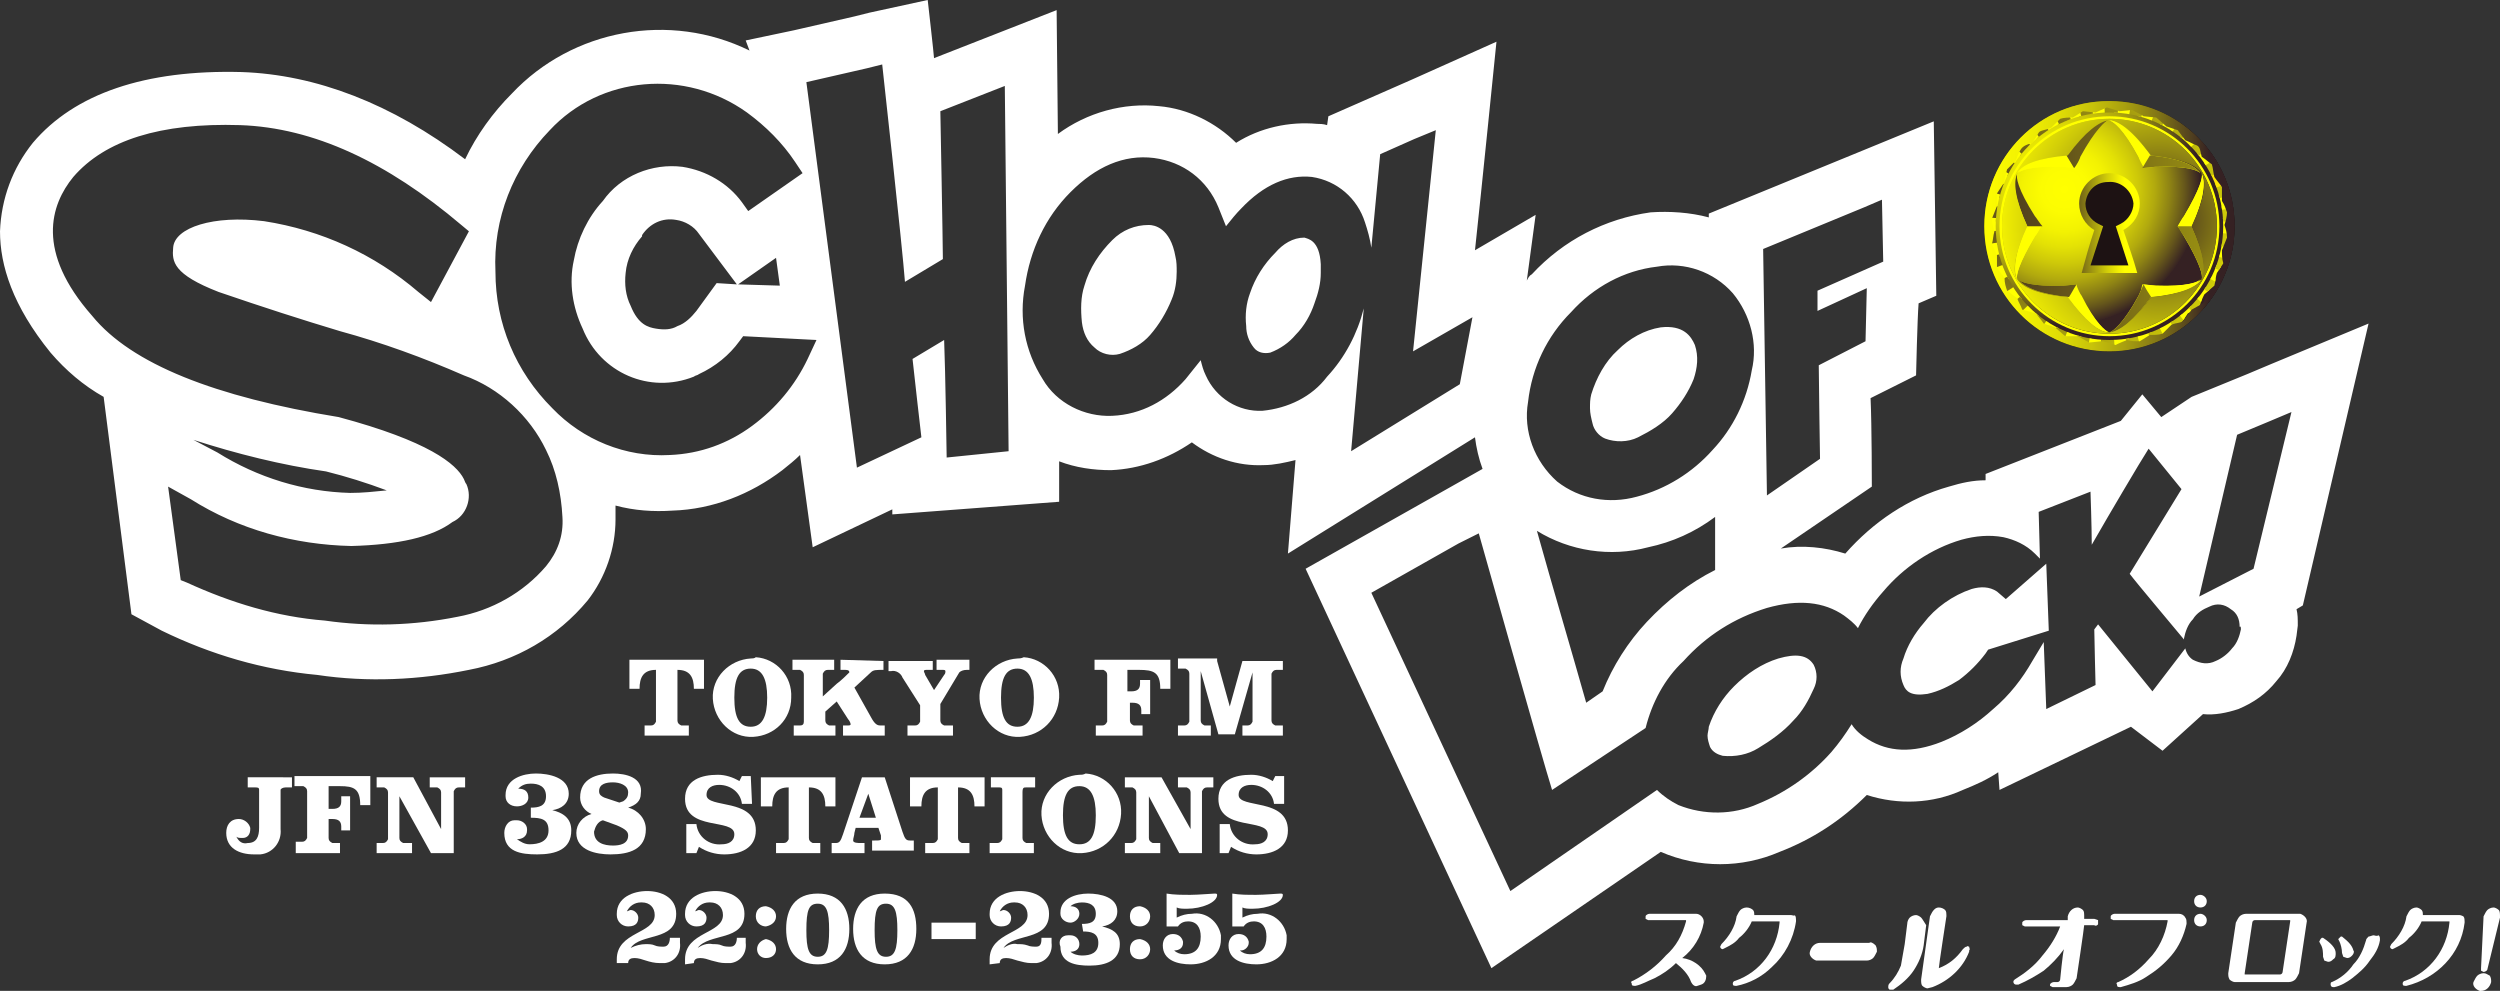 <?xml version="1.0" encoding="utf-8"?>
<!-- Generator: Adobe Illustrator 26.5.0, SVG Export Plug-In . SVG Version: 6.00 Build 0)  -->
<svg version="1.1" id="レイヤー_1" xmlns="http://www.w3.org/2000/svg" xmlns:xlink="http://www.w3.org/1999/xlink" x="0px"
	 y="0px" viewBox="0 0 197.8 78.4" style="enable-background:new 0 0 197.8 78.4;" xml:space="preserve">
<rect x="0" y="0" width="197.8" height="78.4" fill="#333333" stroke="none"/>
<style type="text/css">
	.st0{fill:url(#SVGID_1_);}
	.st1{fill:#FFFF00;}
	.st2{fill:url(#SVGID_00000085960628582759720310000011126784789472728718_);}
	.st3{fill:url(#SVGID_00000021807384846608344480000011884927801268298888_);}
	.st4{fill:url(#SVGID_00000026151990528833604710000012486724711801642921_);}
	.st5{fill:url(#SVGID_00000164515420576481092020000017270065707822856069_);}
	.st6{fill:url(#SVGID_00000130615265318126005920000000338398649795448743_);}
	.st7{fill:url(#SVGID_00000145019407521099921880000000543887082285332923_);}
	.st8{fill:url(#SVGID_00000127008864119827602720000017140315496315101574_);}
	.st9{fill:#1D1213;}
	.st10{clip-path:url(#SVGID_00000085961184418102179360000005702031633328814741_);}
	.st11{fill:url(#SVGID_00000105406504354994090030000007939927127568909752_);}
	.st12{fill:url(#SVGID_00000137113874883869527830000016466991887646157196_);}
	.st13{fill:url(#SVGID_00000072245023935860253670000012925844294408920196_);}
	.st14{fill:url(#SVGID_00000129206377075873046320000010713482540579470487_);}
	.st15{fill:url(#SVGID_00000063608042009196120670000008044571886638792889_);}
	.st16{fill:url(#SVGID_00000005248421002960152900000006281987163686935965_);}
	.st17{fill:url(#SVGID_00000062885210217250702250000013388063469982969234_);}
	.st18{fill:url(#SVGID_00000021840029265101658920000005495276636877604281_);}
	.st19{fill:url(#SVGID_00000113327039676537201730000014275869285853307294_);}
	.st20{fill:url(#SVGID_00000018949919526753451930000010654317326409256104_);}
	.st21{fill:#FFE600;}
	.st22{fill:url(#SVGID_00000093175571314838272890000014312143567906662582_);}
	.st23{fill:url(#SVGID_00000111183882940594793250000005148819346379537835_);}
	.st24{fill:url(#SVGID_00000167398021764224490330000009432213365046236599_);}
	.st25{fill:url(#SVGID_00000144296356115109126400000013482957508023564722_);}
	.st26{fill:url(#SVGID_00000034091927321144473320000012928487256459287718_);}
	.st27{fill:url(#SVGID_00000114052285647539156180000011738933871199684270_);}
	.st28{fill:url(#SVGID_00000054973301186397817680000010985531036341819545_);}
	.st29{fill:url(#SVGID_00000016066044010708785190000017442020831169825190_);}
	.st30{fill:url(#SVGID_00000033332366620412684650000008744849887105224377_);}
	.st31{fill:url(#SVGID_00000141416856813042074530000009390405124489119364_);}
	.st32{fill:url(#SVGID_00000065785563393053388470000007428056273887836573_);}
	.st33{fill:url(#SVGID_00000173162376553734468220000016145987906406508178_);}
	.st34{fill:url(#SVGID_00000181769071208967969980000003858160750050707627_);}
	.st35{fill:url(#SVGID_00000065796455941859463990000007438325174670352269_);}
	.st36{fill:url(#SVGID_00000051346492448583063190000006656736133523092409_);}
	.st37{fill:url(#SVGID_00000039856131288837391940000007202094465196227513_);}
	.st38{fill:url(#SVGID_00000016064707063406710810000009875283164917837213_);}
	.st39{fill:url(#SVGID_00000131328171066708255510000014300267676150205848_);}
	.st40{fill:url(#SVGID_00000155110667224072864780000001940106284475538853_);}
	.st41{fill:url(#SVGID_00000176753360531885118530000010697705619215554440_);}
	.st42{fill:url(#SVGID_00000005244134360777871810000002561744163284780435_);}
	.st43{fill:url(#SVGID_00000010289882830927854050000006783768535611667100_);}
	.st44{fill:#FFFFFF;}
</style>
<g id="レイヤー_2_00000025439442740693188630000009756764399293842062_">
	<g id="レイヤー_1-2">
		<path d="M166.9,8c-5.5,0-9.9,4.4-9.9,9.9s4.4,9.9,9.9,9.9c5.4,0,9.9-4.4,9.9-9.9C176.8,12.4,172.4,8,166.9,8z"/>
		
			<radialGradient id="SVGID_1_" cx="300.691" cy="-136.322" r="13.93" gradientTransform="matrix(0.77 0 0 -0.77 -68.21 -89.99)" gradientUnits="userSpaceOnUse">
			<stop  offset="0" style="stop-color:#FFFF00"/>
			<stop  offset="0.17" style="stop-color:#FCFC01"/>
			<stop  offset="0.31" style="stop-color:#F3F202"/>
			<stop  offset="0.43" style="stop-color:#E3E105"/>
			<stop  offset="0.55" style="stop-color:#CDC809"/>
			<stop  offset="0.67" style="stop-color:#B1A90E"/>
			<stop  offset="0.78" style="stop-color:#8E8314"/>
			<stop  offset="0.89" style="stop-color:#65561B"/>
			<stop  offset="1" style="stop-color:#372323"/>
			<stop  offset="1" style="stop-color:#352123"/>
		</radialGradient>
		<path class="st0" d="M176.8,17.9c0,5.4-4.4,9.9-9.9,9.9l0,0c-5.5,0-9.9-4.4-9.9-9.9l0,0c0-5.5,4.4-9.9,9.8-9.9c0,0,0,0,0.1,0l0,0
			C172.4,8,176.8,12.4,176.8,17.9C176.8,17.9,176.8,17.9,176.8,17.9z"/>
		<path class="st1" d="M169.2,12.4c0.1,0.1,0.4,0.7,0.4,0.9l0,0l0.9-0.1l0,0c2.6-0.1,3.4,0.3,3.6,0.5l0,0c-0.4-0.6-1.7-1.2-4-1.4
			l0,0c-1.4-1.9-2.5-2.7-3.3-2.8l0,0C167.2,9.6,168,10.1,169.2,12.4z"/>
		<path class="st1" d="M159.6,13.7c0.2-0.2,1.1-0.6,3.6-0.5l0,0l1,0.1l0,0c0.1-0.2,0.4-0.7,0.4-0.9l0,0c1.2-2.2,2-2.8,2.2-2.9l0,0
			c-0.8,0-1.9,0.9-3.3,2.8l0,0C161.3,12.5,160,13,159.6,13.7z"/>
		<path class="st1" d="M161,18.7c0.1-0.1,0.4-0.6,0.5-0.8l0,0c-0.1-0.1-0.5-0.6-0.5-0.8l0,0c-1.4-2.2-1.5-3.1-1.4-3.4l0,0
			c-0.4,0.7-0.2,2,0.8,4.2l0,0c-1,2.1-1.1,3.5-0.8,4.2l0,0C159.5,21.8,159.7,20.9,161,18.7z"/>
		<path class="st1" d="M166.9,26.3c-0.3-0.1-1.1-0.7-2.2-2.9l0,0c-0.1-0.1-0.4-0.7-0.4-0.9l0,0l-1,0.1l0,0c-2.5,0.1-3.5-0.3-3.6-0.5
			l0,0c0.4,0.6,1.7,1.2,4,1.4l0,0C165,25.5,166.1,26.3,166.9,26.3z"/>
		<path class="st1" d="M174.2,22.1c-0.2,0.2-1.1,0.6-3.6,0.5l0,0l-1-0.1l0,0l-0.4,0.9l0,0c-1.2,2.2-2,2.8-2.3,2.9l0,0
			c0.8,0,1.9-0.9,3.3-2.8l0,0C172.5,23.3,173.8,22.8,174.2,22.1z"/>
		<path class="st1" d="M173.4,17.9L173.4,17.9c1-2.2,1.1-3.5,0.8-4.2l0,0c0.1,0.3-0.1,1.2-1.4,3.4l0,0c-0.1,0.1-0.4,0.6-0.5,0.8l0,0
			c0.1,0.1,0.4,0.6,0.5,0.8l0,0c1.3,2.2,1.5,3.1,1.4,3.4l0,0C174.5,21.4,174.4,20.1,173.4,17.9z"/>
		<path class="st1" d="M169.2,12.4c-1.2-2.2-2-2.8-2.3-2.9l0,0c0.9,0.1,2.1,1.1,3.7,3.4l0,0l-1,0.3l0,0
			C169.5,13.1,169.2,12.5,169.2,12.4z"/>
		<path class="st1" d="M163.3,13.2c-2.6-0.1-3.5,0.3-3.6,0.5l0,0c0.5-0.7,2-1.3,4.8-1.5l0,0c-0.1,0.4-0.1,0.7-0.2,1.1l0,0
			L163.3,13.2z"/>
		<path class="st1" d="M161,18.7c-1.3,2.2-1.5,3.1-1.4,3.4l0,0c-0.4-0.8-0.1-2.4,1.1-4.9l0,0c0.3,0.2,0.5,0.5,0.8,0.7l0,0
			C161.4,18.1,161.1,18.6,161,18.7z"/>
		<path class="st1" d="M164.6,23.4c1.2,2.2,2,2.8,2.2,2.9l0,0c-0.9-0.1-2.1-1.1-3.7-3.4l0,0c0.3-0.1,0.7-0.2,1-0.3l0,0
			C164.3,22.7,164.6,23.3,164.6,23.4z"/>
		<path class="st1" d="M170.5,22.6c2.6,0.1,3.4-0.3,3.6-0.5l0,0c-0.5,0.7-2,1.3-4.8,1.5l0,0c0.1-0.4,0.1-0.7,0.2-1.1l0,0L170.5,22.6
			z"/>
		<path class="st1" d="M172.8,17.1c1.3-2.2,1.5-3.1,1.4-3.4l0,0c0.4,0.8,0.1,2.4-1.1,4.9l0,0l-0.8-0.7l0,0
			C172.4,17.8,172.7,17.2,172.8,17.1z"/>
		
			<linearGradient id="SVGID_00000165206937922226910800000005771760597961049253_" gradientUnits="userSpaceOnUse" x1="288.871" y1="-146.519" x2="349.851" y2="-146.519" gradientTransform="matrix(0.77 0 0 -0.77 -68.21 -89.99)">
			<stop  offset="0" style="stop-color:#352123"/>
			<stop  offset="0.13" style="stop-color:#55441D"/>
			<stop  offset="0.45" style="stop-color:#9D9411"/>
			<stop  offset="0.71" style="stop-color:#D2CE08"/>
			<stop  offset="0.9" style="stop-color:#F3F102"/>
			<stop  offset="1" style="stop-color:#FFFF00"/>
		</linearGradient>
		<path style="fill:url(#SVGID_00000165206937922226910800000005771760597961049253_);" d="M163.3,22.6c-2.5,0.1-3.5-0.3-3.6-0.5
			l0,0c0.4,0.6,1.7,1.2,4,1.4l0,0c0.2-0.3,0.4-0.7,0.6-1l0,0L163.3,22.6z"/>
		
			<linearGradient id="SVGID_00000108267681645053002300000011360491108268203694_" gradientUnits="userSpaceOnUse" x1="288.881" y1="-148.604" x2="349.851" y2="-148.604" gradientTransform="matrix(0.77 0 0 -0.77 -68.21 -89.99)">
			<stop  offset="0" style="stop-color:#352123"/>
			<stop  offset="0.13" style="stop-color:#55441D"/>
			<stop  offset="0.45" style="stop-color:#9D9411"/>
			<stop  offset="0.71" style="stop-color:#D2CE08"/>
			<stop  offset="0.9" style="stop-color:#F3F102"/>
			<stop  offset="1" style="stop-color:#FFFF00"/>
		</linearGradient>
		<path style="fill:url(#SVGID_00000108267681645053002300000011360491108268203694_);" d="M169.2,23.4c-1.2,2.2-2,2.8-2.3,2.9l0,0
			c0.8,0,1.9-0.9,3.3-2.8l0,0c-0.2-0.3-0.4-0.6-0.6-1l0,0L169.2,23.4z"/>
		
			<linearGradient id="SVGID_00000068669422871238190520000001122460381488349348_" gradientUnits="userSpaceOnUse" x1="288.871" y1="-142.857" x2="349.861" y2="-142.857" gradientTransform="matrix(0.77 0 0 -0.77 -68.21 -89.99)">
			<stop  offset="0" style="stop-color:#352123"/>
			<stop  offset="0.13" style="stop-color:#55441D"/>
			<stop  offset="0.45" style="stop-color:#9D9411"/>
			<stop  offset="0.71" style="stop-color:#D2CE08"/>
			<stop  offset="0.9" style="stop-color:#F3F102"/>
			<stop  offset="1" style="stop-color:#FFFF00"/>
		</linearGradient>
		<path style="fill:url(#SVGID_00000068669422871238190520000001122460381488349348_);" d="M172.8,18.7c1.3,2.2,1.5,3.1,1.4,3.4l0,0
			c0.4-0.7,0.2-2-0.8-4.2l0,0c-0.4,0-0.8,0-1.1,0l0,0C172.4,18.1,172.7,18.6,172.8,18.7z"/>
		
			<linearGradient id="SVGID_00000154421264225280788880000002408326468635013799_" gradientUnits="userSpaceOnUse" x1="288.881" y1="-133.714" x2="349.861" y2="-133.714" gradientTransform="matrix(0.77 0 0 -0.77 -68.21 -89.99)">
			<stop  offset="0" style="stop-color:#352123"/>
			<stop  offset="0.13" style="stop-color:#55441D"/>
			<stop  offset="0.45" style="stop-color:#9D9411"/>
			<stop  offset="0.71" style="stop-color:#D2CE08"/>
			<stop  offset="0.9" style="stop-color:#F3F102"/>
			<stop  offset="1" style="stop-color:#FFFF00"/>
		</linearGradient>
		<path style="fill:url(#SVGID_00000154421264225280788880000002408326468635013799_);" d="M170.5,13.2c2.6-0.1,3.4,0.3,3.6,0.5l0,0
			c-0.4-0.6-1.7-1.2-4-1.4l0,0l-0.6,1l0,0L170.5,13.2z"/>
		
			<linearGradient id="SVGID_00000058578032923006053490000002052709945478866842_" gradientUnits="userSpaceOnUse" x1="288.871" y1="-137.39" x2="349.871" y2="-137.39" gradientTransform="matrix(0.77 0 0 -0.77 -68.21 -89.99)">
			<stop  offset="0" style="stop-color:#352123"/>
			<stop  offset="0.13" style="stop-color:#55441D"/>
			<stop  offset="0.45" style="stop-color:#9D9411"/>
			<stop  offset="0.71" style="stop-color:#D2CE08"/>
			<stop  offset="0.9" style="stop-color:#F3F102"/>
			<stop  offset="1" style="stop-color:#FFFF00"/>
		</linearGradient>
		<path style="fill:url(#SVGID_00000058578032923006053490000002052709945478866842_);" d="M161,17.1c-1.4-2.2-1.5-3.1-1.4-3.4l0,0
			c-0.4,0.7-0.2,2,0.8,4.2l0,0h1.2l0,0C161.4,17.7,161.1,17.2,161,17.1z"/>
		
			<linearGradient id="SVGID_00000168088455994985843320000007204752247714062753_" gradientUnits="userSpaceOnUse" x1="288.871" y1="-131.63" x2="349.861" y2="-131.63" gradientTransform="matrix(0.77 0 0 -0.77 -68.21 -89.99)">
			<stop  offset="0" style="stop-color:#352123"/>
			<stop  offset="0.13" style="stop-color:#55441D"/>
			<stop  offset="0.45" style="stop-color:#9D9411"/>
			<stop  offset="0.71" style="stop-color:#D2CE08"/>
			<stop  offset="0.9" style="stop-color:#F3F102"/>
			<stop  offset="1" style="stop-color:#FFFF00"/>
		</linearGradient>
		<path style="fill:url(#SVGID_00000168088455994985843320000007204752247714062753_);" d="M164.6,12.4c1.2-2.2,2-2.8,2.2-2.9l0,0
			c-0.8,0-1.9,0.9-3.3,2.8l0,0l0.6,1l0,0C164.3,13.1,164.6,12.5,164.6,12.4z"/>
		
			<linearGradient id="SVGID_00000096769882966726482340000000587372882169669762_" gradientUnits="userSpaceOnUse" x1="300.711" y1="-139.758" x2="306.941" y2="-139.758" gradientTransform="matrix(0.77 0 0 -0.77 -68.21 -89.99)">
			<stop  offset="0" style="stop-color:#352123"/>
			<stop  offset="0.13" style="stop-color:#55441D"/>
			<stop  offset="0.45" style="stop-color:#9D9411"/>
			<stop  offset="0.71" style="stop-color:#D2CE08"/>
			<stop  offset="0.9" style="stop-color:#F3F102"/>
			<stop  offset="1" style="stop-color:#FFFF00"/>
		</linearGradient>
		<path style="fill:url(#SVGID_00000096769882966726482340000000587372882169669762_);" d="M169.3,16.1c0-1.3-1.1-2.4-2.4-2.4
			c-1.3,0-2.4,1.1-2.4,2.4c0,0.9,0.5,1.7,1.2,2.1c-0.4,1.2-0.7,2.3-1,3.4c1.5,0,2.9,0,4.4,0c-0.3-1.1-0.7-2.2-1.1-3.4
			C168.9,17.7,169.3,16.9,169.3,16.1z"/>
		<path class="st9" d="M165,16.1c0,0.7,0.4,1.3,1,1.6l0.4,0.2l-1,3.1c1,0,2,0,3,0l-1-3.1l0.4-0.2c0.6-0.3,1-1,1-1.6
			c-0.1-1-1-1.8-2-1.7C165.8,14.4,165.1,15.1,165,16.1L165,16.1z"/>
		<path class="st1" d="M158.2,17.9c0,4.8,3.9,8.7,8.7,8.7l0,0c4.8,0,8.7-3.9,8.7-8.7l0,0c0-4.8-3.9-8.7-8.7-8.7l0,0
			C162.1,9.2,158.2,13.1,158.2,17.9z M158.4,17.9c0-4.7,3.8-8.5,8.5-8.5l0,0c4.7,0,8.5,3.8,8.5,8.5l0,0c0,4.7-3.8,8.5-8.5,8.5l0,0
			C162.2,26.4,158.4,22.6,158.4,17.9L158.4,17.9z"/>
		<g>
			<defs>
				<path id="SVGID_00000173859627855134832470000007174479698364764810_" d="M176.2,19.5L176.2,19.5c0.1-0.3,0.3-0.6,0.4-1l0,0
					c-0.1-0.3-0.2-0.7-0.3-1l0,0c0.1-0.4,0.1-0.7,0.2-1l0,0c-0.2-0.3-0.3-0.6-0.5-0.9l0,0c0-0.4,0-0.7,0-1l0,0l-0.6-0.8l0,0
					c-0.1-0.4-0.1-0.7-0.2-1l0,0l-0.8-0.7l0,0c-0.1-0.3-0.3-0.6-0.4-0.9l0,0l-0.9-0.5l0,0c-0.2-0.3-0.4-0.6-0.6-0.8l0,0l-1-0.3l0,0
					l-0.8-0.7l0,0c-0.3,0-0.7-0.1-1-0.1l0,0l-0.9-0.5l0,0l-1,0.1l0,0l-1-0.3l0,0c-0.3,0.1-0.6,0.2-1,0.4l0,0c-0.4,0-0.7-0.1-1-0.1
					l0,0c-0.3,0.2-0.6,0.4-0.9,0.6l0,0l-1,0.1l0,0L162,9.9l0,0c-0.3,0.1-0.7,0.2-1,0.4l0,0c-0.2,0.3-0.4,0.6-0.6,0.9l0,0
					c-0.3,0.2-0.6,0.4-0.9,0.6l0,0c-0.1,0.3-0.3,0.6-0.4,1l0,0l-0.8,0.7l0,0c-0.1,0.4-0.1,0.7-0.2,1l0,0c-0.2,0.3-0.4,0.6-0.6,0.9
					l0,0c0,0.4,0,0.7,0,1l0,0c-0.1,0.3-0.3,0.6-0.4,1l0,0c0.1,0.3,0.2,0.7,0.3,1l0,0c-0.1,0.4-0.1,0.7-0.2,1l0,0
					c0.1,0.3,0.3,0.6,0.5,0.9l0,0c0,0.4,0,0.7,0,1l0,0l0.6,0.8l0,0c0.1,0.4,0.2,0.7,0.2,1l0,0c0.3,0.2,0.5,0.4,0.8,0.7l0,0
					c0.1,0.3,0.3,0.6,0.4,0.9l0,0l0.9,0.5l0,0l0.6,0.8l0,0c0.3,0.1,0.7,0.2,1,0.3l0,0c0.3,0.2,0.5,0.5,0.8,0.7l0,0l1,0.1l0,0
					c0.3,0.2,0.6,0.3,0.9,0.5l0,0l1-0.1l0,0l1,0.3l0,0l1-0.4l0,0l1,0.1l0,0l0.9-0.6l0,0c0.4,0,0.7-0.1,1-0.1l0,0
					c0.2-0.2,0.5-0.5,0.7-0.7l0,0l1-0.4l0,0l0.6-0.9l0,0l0.9-0.5l0,0c0.1-0.3,0.2-0.6,0.4-1l0,0l0.8-0.7l0,0c0.1-0.4,0.1-0.7,0.2-1
					l0,0c0.2-0.3,0.4-0.6,0.6-0.9l0,0C176.2,20.2,176.2,19.9,176.2,19.5z M166.9,26.9c-5,0-9-4-9-9l0,0c0-5,4-9,9-9l0,0c5,0,9,4,9,9
					l0,0C175.9,22.9,171.9,26.9,166.9,26.9z"/>
			</defs>
			<clipPath id="SVGID_00000138541447627528687630000005021688431421598374_">
				<use xlink:href="#SVGID_00000173859627855134832470000007174479698364764810_"  style="overflow:visible;"/>
			</clipPath>
			<g style="clip-path:url(#SVGID_00000138541447627528687630000005021688431421598374_);">
				
					<radialGradient id="SVGID_00000009576057556918712620000005875335368977745342_" cx="298.861" cy="-138.343" r="26.645" gradientTransform="matrix(0.77 0 0 -0.77 -68.21 -89.99)" gradientUnits="userSpaceOnUse">
					<stop  offset="0" style="stop-color:#352123"/>
					<stop  offset="0.13" style="stop-color:#55441D"/>
					<stop  offset="0.45" style="stop-color:#9D9411"/>
					<stop  offset="0.71" style="stop-color:#D2CE08"/>
					<stop  offset="0.9" style="stop-color:#F3F102"/>
					<stop  offset="1" style="stop-color:#FFFF00"/>
				</radialGradient>
				<path style="fill:url(#SVGID_00000009576057556918712620000005875335368977745342_);" d="M166.2,27.6c0.1-2.2,0.4-5.8,0.6-9.7
					l0,0c0.3,3.9,0.5,7.5,0.6,9.7l0,0C167.1,27.6,166.7,27.6,166.2,27.6z"/>
				<path class="st1" d="M167.3,27.6c-0.1-2.2-0.2-5.8-0.4-9.7l0,0c0.7,3.8,1.3,7.4,1.7,9.6l0,0C168.1,27.5,167.7,27.6,167.3,27.6z"
					/>
				
					<radialGradient id="SVGID_00000078738031734135714140000017671226641186875044_" cx="298.851" cy="-138.343" r="26.66" gradientTransform="matrix(0.77 0 0 -0.77 -68.21 -89.99)" gradientUnits="userSpaceOnUse">
					<stop  offset="0" style="stop-color:#352123"/>
					<stop  offset="0.13" style="stop-color:#55441D"/>
					<stop  offset="0.45" style="stop-color:#9D9411"/>
					<stop  offset="0.71" style="stop-color:#D2CE08"/>
					<stop  offset="0.9" style="stop-color:#F3F102"/>
					<stop  offset="1" style="stop-color:#FFFF00"/>
				</radialGradient>
				<path style="fill:url(#SVGID_00000078738031734135714140000017671226641186875044_);" d="M168.3,27.5c-0.3-2.2-0.8-5.8-1.4-9.6
					l0,0c1.1,3.8,2,7.2,2.6,9.3l0,0L168.3,27.5z"/>
				<path class="st1" d="M169.3,27.3c-0.5-2.1-1.4-5.6-2.4-9.4l0,0l3.6,9l0,0L169.3,27.3z"/>
				
					<radialGradient id="SVGID_00000050648302865867354810000001982981544290775425_" cx="298.851" cy="-138.343" r="26.65" gradientTransform="matrix(0.77 0 0 -0.77 -68.21 -89.99)" gradientUnits="userSpaceOnUse">
					<stop  offset="0" style="stop-color:#352123"/>
					<stop  offset="0.13" style="stop-color:#55441D"/>
					<stop  offset="0.45" style="stop-color:#9D9411"/>
					<stop  offset="0.71" style="stop-color:#D2CE08"/>
					<stop  offset="0.9" style="stop-color:#F3F102"/>
					<stop  offset="1" style="stop-color:#FFFF00"/>
				</radialGradient>
				<path style="fill:url(#SVGID_00000050648302865867354810000001982981544290775425_);" d="M170.2,27c-0.8-2.1-2-5.5-3.4-9.1l0,0
					c1.8,3.5,3.5,6.6,4.5,8.6l0,0L170.2,27z"/>
				<path class="st1" d="M171.2,26.6c-1-2-2.6-5.2-4.3-8.7l0,0l5.4,8.1l0,0L171.2,26.6z"/>
				
					<radialGradient id="SVGID_00000031905337703596140190000011577401158467967129_" cx="298.851" cy="-138.343" r="26.65" gradientTransform="matrix(0.77 0 0 -0.77 -68.21 -89.99)" gradientUnits="userSpaceOnUse">
					<stop  offset="0" style="stop-color:#352123"/>
					<stop  offset="0.13" style="stop-color:#55441D"/>
					<stop  offset="0.45" style="stop-color:#9D9411"/>
					<stop  offset="0.71" style="stop-color:#D2CE08"/>
					<stop  offset="0.9" style="stop-color:#F3F102"/>
					<stop  offset="1" style="stop-color:#FFFF00"/>
				</radialGradient>
				<path style="fill:url(#SVGID_00000031905337703596140190000011577401158467967129_);" d="M172.1,26.1l-5.2-8.2l0,0l6.2,7.5l0,0
					C172.8,25.6,172.4,25.9,172.1,26.1z"/>
				<path class="st1" d="M172.9,25.5c-1.4-1.7-3.6-4.6-6-7.6l0,0l7,6.8l0,0C173.5,25,173.2,25.2,172.9,25.5z"/>
				
					<radialGradient id="SVGID_00000038382176195219944310000018228814939332132995_" cx="298.851" cy="-138.343" r="26.65" gradientTransform="matrix(0.77 0 0 -0.77 -68.21 -89.99)" gradientUnits="userSpaceOnUse">
					<stop  offset="0" style="stop-color:#352123"/>
					<stop  offset="0.13" style="stop-color:#55441D"/>
					<stop  offset="0.45" style="stop-color:#9D9411"/>
					<stop  offset="0.71" style="stop-color:#D2CE08"/>
					<stop  offset="0.9" style="stop-color:#F3F102"/>
					<stop  offset="1" style="stop-color:#FFFF00"/>
				</radialGradient>
				<path style="fill:url(#SVGID_00000038382176195219944310000018228814939332132995_);" d="M173.7,24.9l-6.8-7l0,0l7.6,6l0,0
					C174.2,24.2,174,24.5,173.7,24.9z"/>
				<path class="st1" d="M174.4,24.1l-7.5-6.2l0,0l8.2,5.2l0,0C174.9,23.4,174.6,23.8,174.4,24.1z"/>
				
					<radialGradient id="SVGID_00000107548707606543786150000013594606625830638517_" cx="298.851" cy="-138.343" r="26.65" gradientTransform="matrix(0.77 0 0 -0.77 -68.21 -89.99)" gradientUnits="userSpaceOnUse">
					<stop  offset="0" style="stop-color:#352123"/>
					<stop  offset="0.13" style="stop-color:#55441D"/>
					<stop  offset="0.45" style="stop-color:#9D9411"/>
					<stop  offset="0.71" style="stop-color:#D2CE08"/>
					<stop  offset="0.9" style="stop-color:#F3F102"/>
					<stop  offset="1" style="stop-color:#FFFF00"/>
				</radialGradient>
				<path style="fill:url(#SVGID_00000107548707606543786150000013594606625830638517_);" d="M175,23.3l-8.1-5.4l0,0l8.7,4.3l0,0
					C175.4,22.6,175.2,22.9,175,23.3z"/>
				<path class="st1" d="M175.5,22.4l-8.6-4.5l0,0l9.1,3.3l0,0C175.9,21.6,175.7,22,175.5,22.4z"/>
				
					<radialGradient id="SVGID_00000039820623079440471760000016684111746154040496_" cx="298.851" cy="-138.343" r="26.65" gradientTransform="matrix(0.77 0 0 -0.77 -68.21 -89.99)" gradientUnits="userSpaceOnUse">
					<stop  offset="0" style="stop-color:#352123"/>
					<stop  offset="0.13" style="stop-color:#55441D"/>
					<stop  offset="0.45" style="stop-color:#9D9411"/>
					<stop  offset="0.71" style="stop-color:#D2CE08"/>
					<stop  offset="0.9" style="stop-color:#F3F102"/>
					<stop  offset="1" style="stop-color:#FFFF00"/>
				</radialGradient>
				<path style="fill:url(#SVGID_00000039820623079440471760000016684111746154040496_);" d="M175.9,21.5l-9-3.6l0,0l9.4,2.4l0,0
					C176.2,20.7,176.1,21.1,175.9,21.5z"/>
				<path class="st1" d="M176.2,20.5l-9.4-2.6l0,0l9.6,1.4l0,0L176.2,20.5z"/>
				
					<radialGradient id="SVGID_00000125560960230470894010000006944206748268008607_" cx="298.851" cy="-138.343" r="26.65" gradientTransform="matrix(0.77 0 0 -0.77 -68.21 -89.99)" gradientUnits="userSpaceOnUse">
					<stop  offset="0" style="stop-color:#352123"/>
					<stop  offset="0.13" style="stop-color:#55441D"/>
					<stop  offset="0.45" style="stop-color:#9D9411"/>
					<stop  offset="0.71" style="stop-color:#D2CE08"/>
					<stop  offset="0.9" style="stop-color:#F3F102"/>
					<stop  offset="1" style="stop-color:#FFFF00"/>
				</radialGradient>
				<path style="fill:url(#SVGID_00000125560960230470894010000006944206748268008607_);" d="M176.5,19.6l-9.6-1.6l0,0l9.7,0.4l0,0
					C176.6,18.7,176.5,19.1,176.5,19.6z"/>
				<path class="st1" d="M176.6,18.5l-9.7-0.6l0,0l9.7-0.7l0,0C176.6,17.7,176.6,18.1,176.6,18.5z"/>
				
					<radialGradient id="SVGID_00000129165519654820447020000004993056720140269706_" cx="298.851" cy="-138.343" r="26.65" gradientTransform="matrix(0.77 0 0 -0.77 -68.21 -89.99)" gradientUnits="userSpaceOnUse">
					<stop  offset="0" style="stop-color:#352123"/>
					<stop  offset="0.13" style="stop-color:#55441D"/>
					<stop  offset="0.45" style="stop-color:#9D9411"/>
					<stop  offset="0.71" style="stop-color:#D2CE08"/>
					<stop  offset="0.9" style="stop-color:#F3F102"/>
					<stop  offset="1" style="stop-color:#FFFF00"/>
				</radialGradient>
				<path style="fill:url(#SVGID_00000129165519654820447020000004993056720140269706_);" d="M176.6,17.5l-9.7,0.4l0,0l9.6-1.7l0,0
					C176.5,16.7,176.6,17.1,176.6,17.5z"/>
				<path class="st1" d="M176.5,16.5c-2.2,0.3-5.8,0.8-9.6,1.4l0,0c3.8-1.1,7.2-2.1,9.4-2.7l0,0C176.4,15.7,176.4,16.1,176.5,16.5z"
					/>
				
					<radialGradient id="SVGID_00000080164427566386552350000013511462869236753823_" cx="298.851" cy="-138.343" r="26.65" gradientTransform="matrix(0.77 0 0 -0.77 -68.21 -89.99)" gradientUnits="userSpaceOnUse">
					<stop  offset="0" style="stop-color:#352123"/>
					<stop  offset="0.13" style="stop-color:#55441D"/>
					<stop  offset="0.45" style="stop-color:#9D9411"/>
					<stop  offset="0.71" style="stop-color:#D2CE08"/>
					<stop  offset="0.9" style="stop-color:#F3F102"/>
					<stop  offset="1" style="stop-color:#FFFF00"/>
				</radialGradient>
				<path style="fill:url(#SVGID_00000080164427566386552350000013511462869236753823_);" d="M176.3,15.5l-9.4,2.4l0,0l9-3.6l0,0
					C176.1,14.7,176.2,15.1,176.3,15.5z"/>
				<path class="st21" d="M176,14.6l-9.1,3.4l0,0l8.6-4.5l0,0C175.7,13.8,175.9,14.1,176,14.6z"/>
				
					<radialGradient id="SVGID_00000002347778074195288910000009660366335186123949_" cx="298.851" cy="-138.343" r="26.65" gradientTransform="matrix(0.77 0 0 -0.77 -68.21 -89.99)" gradientUnits="userSpaceOnUse">
					<stop  offset="0" style="stop-color:#352123"/>
					<stop  offset="0.13" style="stop-color:#55441D"/>
					<stop  offset="0.45" style="stop-color:#9D9411"/>
					<stop  offset="0.71" style="stop-color:#D2CE08"/>
					<stop  offset="0.9" style="stop-color:#F3F102"/>
					<stop  offset="1" style="stop-color:#FFFF00"/>
				</radialGradient>
				<path style="fill:url(#SVGID_00000002347778074195288910000009660366335186123949_);" d="M175.6,13.6c-2,1-5.2,2.6-8.7,4.3l0,0
					l8.1-5.4l0,0C175.2,12.9,175.4,13.2,175.6,13.6z"/>
				<path class="st1" d="M175.1,12.7l-8.2,5.2l0,0l7.5-6.2l0,0C174.6,12,174.9,12.4,175.1,12.7z"/>
				
					<radialGradient id="SVGID_00000049925968166337490160000003371178147963324552_" cx="298.851" cy="-138.343" r="26.66" gradientTransform="matrix(0.77 0 0 -0.77 -68.21 -89.99)" gradientUnits="userSpaceOnUse">
					<stop  offset="0" style="stop-color:#352123"/>
					<stop  offset="0.13" style="stop-color:#55441D"/>
					<stop  offset="0.45" style="stop-color:#9D9411"/>
					<stop  offset="0.71" style="stop-color:#D2CE08"/>
					<stop  offset="0.9" style="stop-color:#F3F102"/>
					<stop  offset="1" style="stop-color:#FFFF00"/>
				</radialGradient>
				<path style="fill:url(#SVGID_00000049925968166337490160000003371178147963324552_);" d="M174.5,11.9l-7.6,6l0,0l6.8-7l0,0
					L174.5,11.9z"/>
				<path class="st1" d="M173.9,11.1l-7,6.8l0,0c2.4-3.1,4.6-5.9,6-7.6l0,0L173.9,11.1z"/>
				
					<radialGradient id="SVGID_00000124138604225010142770000003775399722172160654_" cx="298.851" cy="-138.343" r="26.66" gradientTransform="matrix(0.77 0 0 -0.77 -68.21 -89.99)" gradientUnits="userSpaceOnUse">
					<stop  offset="0" style="stop-color:#352123"/>
					<stop  offset="0.13" style="stop-color:#55441D"/>
					<stop  offset="0.45" style="stop-color:#9D9411"/>
					<stop  offset="0.71" style="stop-color:#D2CE08"/>
					<stop  offset="0.9" style="stop-color:#F3F102"/>
					<stop  offset="1" style="stop-color:#FFFF00"/>
				</radialGradient>
				<path style="fill:url(#SVGID_00000124138604225010142770000003775399722172160654_);" d="M173.1,10.4c-1.4,1.7-3.7,4.5-6.2,7.5
					l0,0l5.2-8.2l0,0C172.4,9.9,172.8,10.2,173.1,10.4z"/>
				<path class="st1" d="M172.3,9.8c-1.2,1.8-3.2,4.8-5.4,8.1l0,0c1.7-3.5,3.3-6.8,4.3-8.7l0,0C171.6,9.4,171.9,9.6,172.3,9.8z"/>
				
					<radialGradient id="SVGID_00000101815771952415867300000002559788837356032145_" cx="298.851" cy="-138.343" r="26.66" gradientTransform="matrix(0.77 0 0 -0.77 -68.21 -89.99)" gradientUnits="userSpaceOnUse">
					<stop  offset="0" style="stop-color:#352123"/>
					<stop  offset="0.13" style="stop-color:#55441D"/>
					<stop  offset="0.45" style="stop-color:#9D9411"/>
					<stop  offset="0.71" style="stop-color:#D2CE08"/>
					<stop  offset="0.9" style="stop-color:#F3F102"/>
					<stop  offset="1" style="stop-color:#FFFF00"/>
				</radialGradient>
				<path style="fill:url(#SVGID_00000101815771952415867300000002559788837356032145_);" d="M171.4,9.3c-1,1.9-2.7,5.1-4.5,8.6l0,0
					l3.4-9.1l0,0C170.6,9,171,9.1,171.4,9.3z"/>
				<path class="st1" d="M170.5,8.9c-0.8,2-2.2,5.4-3.6,9l0,0c1-3.8,1.8-7.3,2.4-9.4l0,0L170.5,8.9z"/>
				
					<radialGradient id="SVGID_00000035508697166795388380000015778118476873680530_" cx="298.851" cy="-138.343" r="26.66" gradientTransform="matrix(0.77 0 0 -0.77 -68.21 -89.99)" gradientUnits="userSpaceOnUse">
					<stop  offset="0" style="stop-color:#352123"/>
					<stop  offset="0.13" style="stop-color:#55441D"/>
					<stop  offset="0.45" style="stop-color:#9D9411"/>
					<stop  offset="0.71" style="stop-color:#D2CE08"/>
					<stop  offset="0.9" style="stop-color:#F3F102"/>
					<stop  offset="1" style="stop-color:#FFFF00"/>
				</radialGradient>
				<path style="fill:url(#SVGID_00000035508697166795388380000015778118476873680530_);" d="M169.6,8.6l-2.6,9.3l0,0
					c0.6-3.9,1.1-7.4,1.4-9.6l0,0C168.7,8.4,169.1,8.4,169.6,8.6z"/>
				<path class="st1" d="M168.6,8.3c-0.4,2.2-1,5.7-1.7,9.6l0,0c0.1-3.9,0.3-7.5,0.4-9.7l0,0L168.6,8.3z"/>
				
					<radialGradient id="SVGID_00000026121513179380885940000010679391984178471046_" cx="298.851" cy="-138.333" r="26.67" gradientTransform="matrix(0.77 0 0 -0.77 -68.21 -89.99)" gradientUnits="userSpaceOnUse">
					<stop  offset="0" style="stop-color:#352123"/>
					<stop  offset="0.13" style="stop-color:#55441D"/>
					<stop  offset="0.45" style="stop-color:#9D9411"/>
					<stop  offset="0.71" style="stop-color:#D2CE08"/>
					<stop  offset="0.9" style="stop-color:#F3F102"/>
					<stop  offset="1" style="stop-color:#FFFF00"/>
				</radialGradient>
				<path style="fill:url(#SVGID_00000026121513179380885940000010679391984178471046_);" d="M167.6,8.2c-0.1,2.2-0.4,5.8-0.6,9.7
					l0,0c-0.3-3.9-0.5-7.5-0.6-9.7l0,0C166.7,8.2,167.1,8.2,167.6,8.2z"/>
				<path class="st1" d="M166.5,8.2c0.1,2.2,0.2,5.8,0.4,9.7l0,0c-0.7-3.9-1.3-7.4-1.6-9.6l0,0C165.7,8.3,166.1,8.2,166.5,8.2z"/>
				
					<radialGradient id="SVGID_00000034796957490050536350000003972578610882234775_" cx="298.851" cy="-138.343" r="26.65" gradientTransform="matrix(0.77 0 0 -0.77 -68.21 -89.99)" gradientUnits="userSpaceOnUse">
					<stop  offset="0" style="stop-color:#352123"/>
					<stop  offset="0.13" style="stop-color:#55441D"/>
					<stop  offset="0.45" style="stop-color:#9D9411"/>
					<stop  offset="0.71" style="stop-color:#D2CE08"/>
					<stop  offset="0.9" style="stop-color:#F3F102"/>
					<stop  offset="1" style="stop-color:#FFFF00"/>
				</radialGradient>
				<path style="fill:url(#SVGID_00000034796957490050536350000003972578610882234775_);" d="M165.5,8.3c0.3,2.2,0.8,5.8,1.4,9.6
					l0,0l-2.6-9.4l0,0C164.7,8.4,165.1,8.4,165.5,8.3z"/>
				<path class="st1" d="M164.5,8.5c0.5,2.1,1.4,5.6,2.4,9.4l0,0c-1.5-3.6-2.8-7-3.6-9l0,0C163.7,8.7,164.1,8.6,164.5,8.5z"/>
				
					<radialGradient id="SVGID_00000135666890447175955300000003271468720541995144_" cx="298.851" cy="-138.343" r="26.65" gradientTransform="matrix(0.77 0 0 -0.77 -68.21 -89.99)" gradientUnits="userSpaceOnUse">
					<stop  offset="0" style="stop-color:#352123"/>
					<stop  offset="0.13" style="stop-color:#55441D"/>
					<stop  offset="0.45" style="stop-color:#9D9411"/>
					<stop  offset="0.71" style="stop-color:#D2CE08"/>
					<stop  offset="0.9" style="stop-color:#F3F102"/>
					<stop  offset="1" style="stop-color:#FFFF00"/>
				</radialGradient>
				<path style="fill:url(#SVGID_00000135666890447175955300000003271468720541995144_);" d="M163.6,8.8l3.4,9.1l0,0
					c-1.8-3.5-3.5-6.6-4.5-8.6l0,0C162.8,9.1,163.1,9,163.6,8.8z"/>
				<path class="st1" d="M162.6,9.2c1,2,2.6,5.2,4.3,8.7l0,0l-5.4-8.1l0,0C161.9,9.6,162.2,9.4,162.6,9.2z"/>
				
					<radialGradient id="SVGID_00000083779343690073759480000008014510079921448371_" cx="298.851" cy="-138.343" r="26.65" gradientTransform="matrix(0.77 0 0 -0.77 -68.21 -89.99)" gradientUnits="userSpaceOnUse">
					<stop  offset="0" style="stop-color:#352123"/>
					<stop  offset="0.13" style="stop-color:#55441D"/>
					<stop  offset="0.45" style="stop-color:#9D9411"/>
					<stop  offset="0.71" style="stop-color:#D2CE08"/>
					<stop  offset="0.9" style="stop-color:#F3F102"/>
					<stop  offset="1" style="stop-color:#FFFF00"/>
				</radialGradient>
				<path style="fill:url(#SVGID_00000083779343690073759480000008014510079921448371_);" d="M161.7,9.7l5.2,8.2l0,0l-6.2-7.5l0,0
					C161,10.2,161.4,9.9,161.7,9.7z"/>
				<path class="st1" d="M160.9,10.3l6,7.6l0,0l-7-6.8l0,0C160.2,10.8,160.6,10.6,160.9,10.3z"/>
				
					<radialGradient id="SVGID_00000150092097442558900610000010706384847273896380_" cx="298.851" cy="-138.343" r="26.65" gradientTransform="matrix(0.77 0 0 -0.77 -68.21 -89.99)" gradientUnits="userSpaceOnUse">
					<stop  offset="0" style="stop-color:#352123"/>
					<stop  offset="0.13" style="stop-color:#55441D"/>
					<stop  offset="0.45" style="stop-color:#9D9411"/>
					<stop  offset="0.71" style="stop-color:#D2CE08"/>
					<stop  offset="0.9" style="stop-color:#F3F102"/>
					<stop  offset="1" style="stop-color:#FFFF00"/>
				</radialGradient>
				<path style="fill:url(#SVGID_00000150092097442558900610000010706384847273896380_);" d="M160.1,10.9c1.5,1.6,4,4.2,6.8,7l0,0
					l-7.6-6l0,0C159.6,11.6,159.8,11.2,160.1,10.9z"/>
				<path class="st1" d="M159.4,11.7l7.5,6.2l0,0c-3.3-2.1-6.4-4-8.2-5.2l0,0C158.9,12.4,159.2,12,159.4,11.7z"/>
				
					<radialGradient id="SVGID_00000099654895813271641320000011638556022564197535_" cx="298.851" cy="-138.343" r="26.65" gradientTransform="matrix(0.77 0 0 -0.77 -68.21 -89.99)" gradientUnits="userSpaceOnUse">
					<stop  offset="0" style="stop-color:#352123"/>
					<stop  offset="0.13" style="stop-color:#55441D"/>
					<stop  offset="0.45" style="stop-color:#9D9411"/>
					<stop  offset="0.71" style="stop-color:#D2CE08"/>
					<stop  offset="0.9" style="stop-color:#F3F102"/>
					<stop  offset="1" style="stop-color:#FFFF00"/>
				</radialGradient>
				<path style="fill:url(#SVGID_00000099654895813271641320000011638556022564197535_);" d="M158.8,12.5c1.8,1.2,4.8,3.2,8.1,5.4
					l0,0l-8.7-4.3l0,0C158.4,13.2,158.6,12.9,158.8,12.5z"/>
				<path class="st1" d="M158.3,13.4l8.6,4.5l0,0l-9.1-3.4l0,0C158,14.1,158.1,13.8,158.3,13.4z"/>
				
					<radialGradient id="SVGID_00000055700537611149748780000010706552226641672621_" cx="298.851" cy="-138.343" r="26.65" gradientTransform="matrix(0.77 0 0 -0.77 -68.21 -89.99)" gradientUnits="userSpaceOnUse">
					<stop  offset="0" style="stop-color:#352123"/>
					<stop  offset="0.13" style="stop-color:#55441D"/>
					<stop  offset="0.45" style="stop-color:#9D9411"/>
					<stop  offset="0.71" style="stop-color:#D2CE08"/>
					<stop  offset="0.9" style="stop-color:#F3F102"/>
					<stop  offset="1" style="stop-color:#FFFF00"/>
				</radialGradient>
				<path style="fill:url(#SVGID_00000055700537611149748780000010706552226641672621_);" d="M157.9,14.3l9,3.6l0,0l-9.4-2.4l0,0
					C157.6,15.1,157.7,14.7,157.9,14.3z"/>
				<path class="st1" d="M157.6,15.2l9.3,2.7l0,0l-9.6-1.4l0,0C157.4,16.1,157.4,15.7,157.6,15.2z"/>
				
					<radialGradient id="SVGID_00000065064402570601596620000016867905046215462784_" cx="298.851" cy="-138.343" r="26.65" gradientTransform="matrix(0.77 0 0 -0.77 -68.21 -89.99)" gradientUnits="userSpaceOnUse">
					<stop  offset="0" style="stop-color:#352123"/>
					<stop  offset="0.13" style="stop-color:#55441D"/>
					<stop  offset="0.45" style="stop-color:#9D9411"/>
					<stop  offset="0.71" style="stop-color:#D2CE08"/>
					<stop  offset="0.9" style="stop-color:#F3F102"/>
					<stop  offset="1" style="stop-color:#FFFF00"/>
				</radialGradient>
				<path style="fill:url(#SVGID_00000065064402570601596620000016867905046215462784_);" d="M157.3,16.2l9.6,1.7l0,0l-9.7-0.4l0,0
					C157.2,17.1,157.3,16.7,157.3,16.2z"/>
				<path class="st1" d="M157.2,17.2l9.7,0.7l0,0l-9.7,0.6l0,0C157.2,18.1,157.2,17.7,157.2,17.2z"/>
				
					<radialGradient id="SVGID_00000031197726313908716200000012229197787742585524_" cx="298.851" cy="-138.343" r="26.65" gradientTransform="matrix(0.77 0 0 -0.77 -68.21 -89.99)" gradientUnits="userSpaceOnUse">
					<stop  offset="0" style="stop-color:#352123"/>
					<stop  offset="0.13" style="stop-color:#55441D"/>
					<stop  offset="0.45" style="stop-color:#9D9411"/>
					<stop  offset="0.71" style="stop-color:#D2CE08"/>
					<stop  offset="0.9" style="stop-color:#F3F102"/>
					<stop  offset="1" style="stop-color:#FFFF00"/>
				</radialGradient>
				<path style="fill:url(#SVGID_00000031197726313908716200000012229197787742585524_);" d="M157.2,18.3l9.7-0.4l0,0l-9.6,1.6l0,0
					C157.3,19.1,157.2,18.7,157.2,18.3z"/>
				<path class="st1" d="M157.3,19.3c2.2-0.3,5.7-0.8,9.6-1.4l0,0l-9.3,2.6l0,0C157.5,20.1,157.4,19.7,157.3,19.3z"/>
				
					<radialGradient id="SVGID_00000023274089384941777830000009054230730979671468_" cx="298.851" cy="-138.343" r="26.65" gradientTransform="matrix(0.77 0 0 -0.77 -68.21 -89.99)" gradientUnits="userSpaceOnUse">
					<stop  offset="0" style="stop-color:#352123"/>
					<stop  offset="0.13" style="stop-color:#55441D"/>
					<stop  offset="0.45" style="stop-color:#9D9411"/>
					<stop  offset="0.71" style="stop-color:#D2CE08"/>
					<stop  offset="0.9" style="stop-color:#F3F102"/>
					<stop  offset="1" style="stop-color:#FFFF00"/>
				</radialGradient>
				<path style="fill:url(#SVGID_00000023274089384941777830000009054230730979671468_);" d="M157.5,20.3l9.4-2.4l0,0
					c-3.6,1.4-7,2.8-9,3.6l0,0C157.7,21.1,157.6,20.7,157.5,20.3z"/>
				<path class="st1" d="M157.8,21.2l9.1-3.3l0,0l-8.6,4.5l0,0C158.1,22,158,21.7,157.8,21.2z"/>
				
					<radialGradient id="SVGID_00000136387144111337909710000009352690845367886468_" cx="298.851" cy="-138.343" r="26.65" gradientTransform="matrix(0.77 0 0 -0.77 -68.21 -89.99)" gradientUnits="userSpaceOnUse">
					<stop  offset="0" style="stop-color:#352123"/>
					<stop  offset="0.13" style="stop-color:#55441D"/>
					<stop  offset="0.45" style="stop-color:#9D9411"/>
					<stop  offset="0.71" style="stop-color:#D2CE08"/>
					<stop  offset="0.9" style="stop-color:#F3F102"/>
					<stop  offset="1" style="stop-color:#FFFF00"/>
				</radialGradient>
				<path style="fill:url(#SVGID_00000136387144111337909710000009352690845367886468_);" d="M158.2,22.2l8.7-4.3l0,0l-8.1,5.4l0,0
					C158.6,22.9,158.4,22.6,158.2,22.2z"/>
				<path class="st1" d="M158.7,23.1l8.2-5.2l0,0c-3,2.5-5.8,4.8-7.5,6.2l0,0C159.2,23.8,158.9,23.4,158.7,23.1z"/>
				
					<radialGradient id="SVGID_00000157285522707304540490000005087486303998795951_" cx="298.851" cy="-138.343" r="26.65" gradientTransform="matrix(0.77 0 0 -0.77 -68.21 -89.99)" gradientUnits="userSpaceOnUse">
					<stop  offset="0" style="stop-color:#352123"/>
					<stop  offset="0.13" style="stop-color:#55441D"/>
					<stop  offset="0.45" style="stop-color:#9D9411"/>
					<stop  offset="0.71" style="stop-color:#D2CE08"/>
					<stop  offset="0.9" style="stop-color:#F3F102"/>
					<stop  offset="1" style="stop-color:#FFFF00"/>
				</radialGradient>
				<path style="fill:url(#SVGID_00000157285522707304540490000005087486303998795951_);" d="M159.3,23.9l7.6-6l0,0
					c-2.7,2.8-5.2,5.4-6.8,7l0,0C159.8,24.5,159.6,24.2,159.3,23.9z"/>
				<path class="st1" d="M159.9,24.7l7-6.8l0,0c-2.4,3.1-4.6,5.9-6,7.6l0,0C160.6,25.2,160.2,25,159.9,24.7z"/>
				
					<radialGradient id="SVGID_00000040540574912763875280000003844863729736876731_" cx="298.851" cy="-138.343" r="26.65" gradientTransform="matrix(0.77 0 0 -0.77 -68.21 -89.99)" gradientUnits="userSpaceOnUse">
					<stop  offset="0" style="stop-color:#352123"/>
					<stop  offset="0.13" style="stop-color:#55441D"/>
					<stop  offset="0.45" style="stop-color:#9D9411"/>
					<stop  offset="0.71" style="stop-color:#D2CE08"/>
					<stop  offset="0.9" style="stop-color:#F3F102"/>
					<stop  offset="1" style="stop-color:#FFFF00"/>
				</radialGradient>
				<path style="fill:url(#SVGID_00000040540574912763875280000003844863729736876731_);" d="M160.7,25.4c1.4-1.7,3.7-4.5,6.2-7.5
					l0,0l-5.2,8.2l0,0C161.4,25.9,161,25.6,160.7,25.4z"/>
				<path class="st1" d="M161.5,26c1.2-1.8,3.2-4.8,5.4-8.1l0,0l-4.3,8.7l0,0L161.5,26z"/>
				
					<radialGradient id="SVGID_00000116203208727544282090000001301581956821844102_" cx="298.851" cy="-138.343" r="26.65" gradientTransform="matrix(0.77 0 0 -0.77 -68.21 -89.99)" gradientUnits="userSpaceOnUse">
					<stop  offset="0" style="stop-color:#352123"/>
					<stop  offset="0.13" style="stop-color:#55441D"/>
					<stop  offset="0.45" style="stop-color:#9D9411"/>
					<stop  offset="0.71" style="stop-color:#D2CE08"/>
					<stop  offset="0.9" style="stop-color:#F3F102"/>
					<stop  offset="1" style="stop-color:#FFFF00"/>
				</radialGradient>
				<path style="fill:url(#SVGID_00000116203208727544282090000001301581956821844102_);" d="M162.4,26.5c1-2,2.7-5.1,4.5-8.6l0,0
					c-1.4,3.7-2.6,7-3.4,9.1l0,0C163.1,26.8,162.8,26.7,162.4,26.5z"/>
				<path class="st1" d="M163.3,26.9c0.8-2,2.1-5.4,3.6-9l0,0c-1,3.8-1.8,7.3-2.4,9.4l0,0L163.3,26.9z"/>
				
					<radialGradient id="SVGID_00000010274642206282269140000009793944333594849666_" cx="298.851" cy="-138.343" r="26.65" gradientTransform="matrix(0.77 0 0 -0.77 -68.21 -89.99)" gradientUnits="userSpaceOnUse">
					<stop  offset="0" style="stop-color:#352123"/>
					<stop  offset="0.13" style="stop-color:#55441D"/>
					<stop  offset="0.45" style="stop-color:#9D9411"/>
					<stop  offset="0.71" style="stop-color:#D2CE08"/>
					<stop  offset="0.9" style="stop-color:#F3F102"/>
					<stop  offset="1" style="stop-color:#FFFF00"/>
				</radialGradient>
				<path style="fill:url(#SVGID_00000010274642206282269140000009793944333594849666_);" d="M164.2,27.2c0.6-2.1,1.6-5.6,2.6-9.3
					l0,0c-0.6,3.9-1.1,7.4-1.4,9.6l0,0L164.2,27.2z"/>
				<path class="st1" d="M165.2,27.5c0.4-2.2,1-5.7,1.6-9.6l0,0c-0.3,3.9-0.5,7.5-0.6,9.7l0,0C165.9,27.5,165.6,27.5,165.2,27.5z"/>
			</g>
		</g>
		
			<linearGradient id="SVGID_00000084489227660120293330000016106633005801961894_" gradientUnits="userSpaceOnUse" x1="289.441" y1="-140.078" x2="315.591" y2="-140.078" gradientTransform="matrix(0.77 0 0 -0.77 -68.21 -89.99)">
			<stop  offset="0" style="stop-color:#FFFF00"/>
			<stop  offset="0.14" style="stop-color:#FCFB01"/>
			<stop  offset="0.28" style="stop-color:#F1F002"/>
			<stop  offset="0.41" style="stop-color:#E0DD05"/>
			<stop  offset="0.54" style="stop-color:#C7C20A"/>
			<stop  offset="0.67" style="stop-color:#A89F0F"/>
			<stop  offset="0.8" style="stop-color:#817516"/>
			<stop  offset="0.92" style="stop-color:#55441E"/>
			<stop  offset="1" style="stop-color:#352123"/>
		</linearGradient>
		<path style="fill:url(#SVGID_00000084489227660120293330000016106633005801961894_);" d="M166.9,8c-5.5,0-9.9,4.4-9.9,9.9
			s4.4,9.9,9.9,9.9c5.4,0,9.9-4.4,9.9-9.9C176.8,12.4,172.4,8,166.9,8z M175.6,21.4L175.6,21.4c0,0.3-0.1,0.6-0.1,1l-0.8,0.7l0,0
			c-0.1,0.3-0.2,0.6-0.4,0.9l-0.9,0.5l0,0c-0.2,0.3-0.4,0.5-0.6,0.8s-0.6,0.2-1,0.4l0,0c-0.2,0.2-0.5,0.5-0.7,0.7
			c-0.3,0.1-0.7,0.1-1,0.1l0,0l-0.8,0.5c-0.4,0-0.7,0-1-0.1l0,0c0,0-0.8,0.3-0.9,0.4l-1-0.3h-0.1l-1,0.1l-0.9-0.5l0,0l-1,0l-0.8-0.7
			l0,0l-0.9-0.3c-0.2-0.3-0.4-0.5-0.6-0.8l0,0l-1.1-0.3c-0.1-0.3-0.3-0.6-0.4-0.9l0,0c-0.3-0.2-0.5-0.4-0.8-0.6
			c-0.1-0.3-0.2-0.6-0.2-1l0,0c-0.2-0.3-0.4-0.5-0.6-0.8c0-0.3,0-0.7,0-1l0,0l-0.4-0.9c0.1-0.3,0.1-0.7,0.2-1l0,0
			c-0.1-0.3-0.2-0.6-0.2-1l0.4-1l0,0c0-0.3,0-0.7,0-1c0.2-0.3,0.4-0.6,0.6-0.9l0,0c0-0.3,0.1-0.6,0.2-1c0.1-0.1,0.7-0.7,0.7-0.7l0,0
			c0.1-0.3,0.2-0.6,0.4-0.9s0.6-0.4,0.9-0.5l0,0c0.2-0.3,0.4-0.6,0.5-0.8s0.6-0.2,1-0.4l0,0c0.2-0.2,0.5-0.5,0.7-0.7
			c0.3-0.1,0.7-0.1,1-0.1l0,0l0.8-0.5l1,0.1l0,0l0.9-0.4l1,0.3l0,0l1-0.1c0.3,0.2,0.6,0.3,0.9,0.5l0,0l1,0.1l0.8,0.7l0,0l0.9,0.3
			l0.6,0.8l0,0c0.3,0.1,0.6,0.3,0.9,0.4s0.3,0.6,0.4,0.9l0,0c0.3,0.2,0.5,0.4,0.8,0.6c0.1,0.3,0.1,0.6,0.2,1l0,0
			c0.2,0.3,0.4,0.5,0.6,0.8c0,0.4,0,0.7,0,1c0,0,0,0,0,0.1c0.2,0.3,0.3,0.6,0.4,0.9c0,0.3-0.1,0.7-0.2,1l0,0c0.1,0.3,0.2,0.6,0.2,1
			l-0.4,1l0,0c0,0.3,0,0.7,0.1,1C176,20.8,175.8,21.1,175.6,21.4L175.6,21.4z"/>
		
			<radialGradient id="SVGID_00000045602581839446698700000018075765282990415011_" cx="310.501" cy="-139.493" r="18.22" gradientTransform="matrix(0.77 0 0 -0.77 -68.21 -89.99)" gradientUnits="userSpaceOnUse">
			<stop  offset="0" style="stop-color:#352123"/>
			<stop  offset="0.13" style="stop-color:#55441D"/>
			<stop  offset="0.45" style="stop-color:#9D9411"/>
			<stop  offset="0.71" style="stop-color:#D2CE08"/>
			<stop  offset="0.9" style="stop-color:#F3F102"/>
			<stop  offset="1" style="stop-color:#FFFF00"/>
		</radialGradient>
		<path style="fill:url(#SVGID_00000045602581839446698700000018075765282990415011_);" d="M166.9,9.4c-4.7,0-8.5,3.8-8.5,8.5
			s3.8,8.5,8.5,8.5c4.7,0,8.5-3.8,8.5-8.5C175.4,13.2,171.6,9.4,166.9,9.4z M174.2,22.1L174.2,22.1c-0.4,0.6-1.7,1.2-4,1.4l0,0
			c-1.4,1.9-2.5,2.7-3.3,2.8l0,0c-0.8,0-1.9-0.9-3.3-2.8c-2.4-0.2-3.6-0.8-4-1.4s-0.2-2.1,0.8-4.2l0,0c-1-2.2-1.1-3.5-0.8-4.2
			s1.7-1.2,4-1.4l0,0c1.4-1.9,2.5-2.7,3.3-2.8s1.9,0.9,3.3,2.8l0,0c2.4,0.2,3.6,0.8,4,1.4l0,0c0.4,0.7,0.2,2.1-0.8,4.2l0,0
			C174.4,20.1,174.5,21.4,174.2,22.1L174.2,22.1z"/>
		<polygon class="st44" points="134.7,78 134.7,78 134.7,78 		"/>
		<path class="st44" d="M133.1,75.8c0.9-0.7,1.5-1.7,1.7-2.8c0,0,0-0.1,0-0.1c0-0.3-0.3-0.6-0.6-0.6c0,0,0,0,0,0h-3.7
			c-0.1,0-0.3,0.1-0.3,0.2c0,0,0,0,0,0v0.2l0.2,0.1h2.9h0.1v0.1c-0.3,1.1-0.8,2-1.6,2.7c-0.7,0.8-1.6,1.5-2.6,2
			c-0.1,0-0.2,0.1-0.1,0.2c0,0.1,0,0.2,0.2,0.2h0.1c0.5-0.1,1-0.4,1.5-0.6c0.6-0.3,1.2-0.7,1.7-1.2c0.5,0.4,1,0.9,1.2,1.5
			c0.1,0.2,0.3,0.4,0.5,0.3l0.3-0.1c0.3-0.1,0.4-0.4,0.4-0.7l-0.1-0.2C134.6,76.4,133.9,75.9,133.1,75.8z"/>
		<path class="st44" d="M141.7,72.4h-2.9l0,0c0-0.1,0-0.3-0.1-0.4c-0.1-0.1-0.3-0.2-0.5-0.2c-0.2,0-0.4,0.1-0.5,0.2
			c-0.1,0.1-0.2,0.3-0.3,0.5c-0.1,0.8-0.6,1.6-1.2,2.2l-0.1,0.2c0,0.1,0.1,0.2,0.2,0.2c0,0,0,0,0,0l0.2-0.1c0.4-0.2,0.8-0.4,1.1-0.8
			c0.4-0.3,0.8-0.8,1-1.3h2.1h0.1v0.1c-0.2,2.1-1.5,3.9-3.5,4.6c-0.1,0-0.2,0.1-0.2,0.2c0,0.1,0,0.2,0.2,0.2h0.1
			c1-0.2,2-0.7,2.8-1.5c1-0.9,1.7-2.2,1.9-3.6c0,0,0-0.1,0-0.1c0-0.1,0-0.3-0.1-0.4C142,72.5,141.8,72.4,141.7,72.4z"/>
		<path class="st44" d="M147.9,74.6h-3.9c-0.4,0-0.7,0.3-0.8,0.7c-0.1,0.3,0.2,0.6,0.5,0.7c0,0,0.1,0,0.1,0h3.9
			c0.2,0,0.4-0.1,0.5-0.2c0.1-0.1,0.2-0.3,0.3-0.5l0,0c0-0.2,0-0.3-0.1-0.5C148.2,74.6,148,74.5,147.9,74.6z"/>
		<path class="st44" d="M152,72.6c-0.1-0.1-0.3-0.2-0.4-0.2c-0.2,0-0.4,0.1-0.5,0.2c-0.1,0.1-0.2,0.3-0.2,0.5l-0.2,1.6
			c-0.1,0.6-0.2,1.1-0.3,1.7c-0.2,0.5-0.5,1-0.9,1.4c-0.1,0.1-0.1,0.2-0.1,0.3c0,0.1,0,0.1,0.1,0.2c0.1,0,0.2,0,0.3,0
			c0.6-0.4,1.2-0.9,1.6-1.5c0.4-0.6,0.7-1.3,0.8-2l0.2-1.6C152.2,72.9,152.1,72.7,152,72.6z"/>
		<path class="st44" d="M155.6,74.9c-0.1,0-0.2,0.1-0.3,0.2c-0.5,0.7-1.1,1.2-1.9,1.5c0-0.2,0.6-4.1,0.6-4.1c0,0,0-0.1,0-0.1
			c0-0.1,0-0.3-0.1-0.4c-0.1-0.1-0.3-0.2-0.5-0.2c-0.2,0-0.3,0.1-0.4,0.2c-0.1,0.1-0.2,0.3-0.3,0.5l-0.7,5c0,0.2,0,0.4,0.1,0.5
			c0.1,0.1,0.3,0.2,0.4,0.2l0.4-0.1c1.3-0.5,2.4-1.5,2.9-2.8v-0.1c0.1-0.1,0-0.2,0-0.3C155.7,74.9,155.7,74.8,155.6,74.9z"/>
		<polygon class="st44" points="155.8,75.2 155.8,75.2 155.8,75.2 		"/>
		<path class="st44" d="M165.7,72.7h-0.8v-0.2c0,0,0-0.1,0-0.1c0-0.1,0-0.3-0.1-0.4c-0.1-0.1-0.3-0.2-0.4-0.2
			c-0.4,0-0.7,0.3-0.8,0.7v0.3h-3.3c-0.1,0-0.3,0.1-0.3,0.2c0,0,0,0,0,0v0.2l0.2,0.1h2.8c-0.3,0.8-0.8,1.6-1.4,2.3
			c-0.6,0.8-1.4,1.4-2.2,1.9c-0.1,0.1-0.1,0.1-0.1,0.2c0,0.1,0.1,0.2,0.2,0.2c0,0,0,0,0,0h0.2c0.7-0.3,1.4-0.7,2-1.1
			c0.6-0.5,1.1-1,1.6-1.7c-0.1,0.3-0.3,2.4-0.3,2.4c0,0.1-0.1,0.2-0.2,0.2c0,0,0,0,0,0h-0.3c-0.1,0-0.3,0.1-0.3,0.2c0,0,0,0,0,0V78
			l0.2,0.1h1.1c0.2,0,0.4-0.1,0.5-0.2c0.1-0.1,0.2-0.3,0.3-0.5c0,0,0.6-4,0.6-4.2h0.8c0.1,0.1,0.3,0,0.3-0.1c0,0,0,0,0-0.1v-0.2
			L165.7,72.7z"/>
		<path class="st44" d="M172.4,72.3h-5.1c-0.1,0-0.3,0.1-0.3,0.2c0,0,0,0,0,0v0.2l0.2,0.1h4.2h0.1v0.1c-0.2,1.1-0.7,2.2-1.5,3
			c-0.7,0.8-1.5,1.4-2.4,1.8c-0.1,0-0.2,0.1-0.1,0.2c0,0.1,0,0.2,0.2,0.2h0.1c0.7-0.2,1.4-0.4,2-0.8c0.8-0.5,1.4-1,2-1.7
			c0.6-0.7,1-1.6,1.2-2.5v-0.1c0-0.1,0-0.3-0.1-0.4C172.8,72.4,172.6,72.3,172.4,72.3z"/>
		<path class="st44" d="M182,72.3h-4.3c-0.2,0-0.4,0.1-0.5,0.2c-0.1,0.1-0.2,0.3-0.3,0.5l-0.6,4c0,0.2,0,0.3,0.1,0.5
			c0.1,0.1,0.3,0.2,0.4,0.2h4.3c0.2,0,0.4-0.1,0.5-0.2c0.1-0.1,0.2-0.3,0.3-0.5l0.6-4c0.1-0.3-0.2-0.6-0.5-0.7
			C182.1,72.3,182,72.3,182,72.3L182,72.3z M181.2,72.9l-0.6,4c0,0.1-0.1,0.2-0.2,0.2c0,0,0,0,0,0h-2.7h-0.1V77l0.6-4
			c0-0.1,0.1-0.2,0.2-0.2c0,0,0,0,0,0h2.7h0.1V72.9z"/>
		<path class="st44" d="M184.8,75.4C184.8,75.4,184.8,75.4,184.8,75.4c0-0.4-0.4-0.8-1-1.2h-0.1l-0.1,0.1l-0.1,0.2l0.1,0.2
			c0.2,0.3,0.2,0.7,0.2,1l0.1,0.3l0.3,0.1c0.2,0,0.3-0.1,0.4-0.2C184.8,75.8,184.8,75.6,184.8,75.4z"/>
		<path class="st44" d="M185.3,75.4l0.1,0.3l0.3,0.1c0.2,0,0.3-0.1,0.4-0.2c0.1-0.1,0.2-0.3,0.1-0.4l0,0c-0.1-0.4-0.4-0.7-0.9-1.1
			h-0.1l-0.1,0.1c0,0-0.1,0.1-0.1,0.1l0.1,0.2C185.2,74.7,185.3,75.1,185.3,75.4z"/>
		<path class="st44" d="M187.8,74c-0.1,0-0.3,0.1-0.4,0.1c-0.1,0.1-0.2,0.2-0.2,0.3c-0.2,0.7-0.5,1.4-1,1.9c-0.4,0.6-1,1.1-1.7,1.4
			c-0.1,0-0.1,0.1-0.1,0.2c0,0,0,0.2,0.2,0.2h0.1c0.5-0.1,1-0.4,1.4-0.7c0.5-0.4,1-0.8,1.4-1.4c0.4-0.5,0.7-1,0.8-1.6v-0.1
			c0-0.1,0-0.2-0.1-0.3C188,74.1,187.9,74,187.8,74z"/>
		<path class="st44" d="M194.6,72.4h-2.9l0,0c0-0.1,0-0.3-0.1-0.4c-0.1-0.1-0.3-0.2-0.4-0.2c-0.2,0-0.4,0.1-0.5,0.2
			c-0.1,0.1-0.2,0.3-0.3,0.5c-0.1,0.8-0.6,1.6-1.2,2.2l-0.1,0.2c0,0.1,0.1,0.2,0.2,0.2c0,0,0,0,0,0l0.2-0.1c0.4-0.2,0.8-0.4,1.1-0.8
			c0.4-0.3,0.8-0.8,1-1.3h2.1h0.1v0.1c-0.2,2.1-1.5,3.9-3.5,4.6c-0.1,0-0.2,0.1-0.2,0.2c0,0.1,0,0.2,0.2,0.2h0.1
			c2.4-0.6,4.3-2.5,4.6-5c0,0,0-0.1,0-0.1c0-0.1,0-0.3-0.1-0.4C194.9,72.5,194.7,72.4,194.6,72.4z"/>
		<path class="st44" d="M197.7,72c-0.1-0.1-0.3-0.2-0.4-0.2c-0.2,0-0.4,0.1-0.5,0.2c-0.1,0.1-0.2,0.3-0.3,0.5l-0.2,4.1v0.2l0.2,0.1
			c0.1,0,0.3-0.1,0.3-0.2c0,0,0,0,0,0l1-4.1l0,0C197.8,72.3,197.8,72.1,197.7,72z"/>
		<path class="st44" d="M196.5,77c-0.2,0-0.4,0.1-0.5,0.2c-0.1,0.1-0.2,0.3-0.3,0.5c-0.1,0.3,0.2,0.6,0.5,0.7c0,0,0.1,0,0.1,0
			c0.4,0,0.7-0.3,0.8-0.7c0-0.2,0-0.3-0.1-0.5C196.8,77.1,196.7,77,196.5,77z"/>
		<path class="st44" d="M174.1,70.8c-0.3,0-0.5,0.2-0.5,0.5s0.2,0.5,0.5,0.5s0.5-0.2,0.5-0.5S174.3,70.8,174.1,70.8z"/>
		<path class="st44" d="M174.1,72.3c-0.3,0-0.5,0.2-0.5,0.5s0.2,0.5,0.5,0.5s0.5-0.2,0.5-0.5C174.6,72.5,174.3,72.3,174.1,72.3z"/>
		<path class="st44" d="M127,34.7c0.8,0.3,1.8,0.3,2.6-0.1c1-0.5,2-1.1,2.7-1.9c0.7-0.8,1.3-1.7,1.7-2.7c0.3-0.9,0.4-1.8,0.1-2.7
			c-0.3-0.7-0.9-1.6-2.7-1.4c-1.3,0.2-2.5,0.9-3.4,1.8c-1,0.9-1.7,2.2-2.1,3.5c-0.1,0.4-0.1,0.7-0.1,1.1c0,0.4,0.1,0.8,0.2,1.2
			C126.1,34,126.5,34.5,127,34.7z M90.9,17.8c-1.1,0-2.1,0.4-2.9,1.2c-1,1-1.8,2.2-2.2,3.6c-0.3,0.9-0.3,1.9-0.2,2.9
			c0.1,0.8,0.4,1.5,1,2c0.5,0.5,1.3,0.7,2,0.5c0.9-0.3,1.8-0.8,2.4-1.5c0.7-0.8,1.3-1.8,1.7-2.8c0.3-0.7,0.4-1.5,0.4-2.2
			c0-0.4,0-0.8-0.1-1.2C92.6,18,91.3,17.8,90.9,17.8z M103.2,18.8c-0.9,0-1.7,0.5-2.3,1.2c-0.9,0.9-1.6,2-2,3.2
			c-0.3,0.8-0.4,1.7-0.3,2.6c0,0.6,0.2,1.2,0.6,1.7c0.3,0.4,0.8,0.5,1.3,0.4c0.8-0.3,1.5-0.8,2-1.4c0.7-0.7,1.2-1.6,1.5-2.5
			c0.3-0.8,0.5-1.6,0.5-2.4c0-0.2,0-0.5,0-0.7C104.4,19,103.5,18.9,103.2,18.8z M140.7,52.1c-1.3,0.4-2.5,1.2-3.5,2.2
			c-0.9,0.9-1.6,2-2,3.2c0,0.2-0.1,0.5-0.1,0.7c0,0.3,0.1,0.6,0.2,0.9c0.2,0.4,0.6,0.6,1,0.7c1,0.1,2-0.1,2.8-0.6
			c1-0.6,2-1.3,2.8-2.2c0.7-0.7,1.2-1.6,1.6-2.5c0.3-0.6,0.3-1.3,0-1.9C143,51.8,142.1,51.7,140.7,52.1L140.7,52.1z M187.4,25.6
			l-7.7,3.2l-1.9,0.8l-4.4,1.8L171,33l-1.5-1.8l-1.7,2.1l-10.7,4.2V38c-1,0-1.9,0.2-2.9,0.5c-3.2,0.9-6,2.8-8.2,5.3
			c-1.6-0.5-3.4-0.7-5.1-0.4l7.2-4.9c0,0,0-4.8-0.1-7l3.6-1.8c0,0,0.1-4.5,0.2-5.7l1.4-0.6L153,9.6l-5.6,2.3l-12.2,5v0.3
			c-1.5-0.4-3.1-0.5-4.6-0.4c-3.6,0.5-6.9,2.2-9.4,4.9c-0.2,0.1-0.3,0.3-0.4,0.5l0.7-5.2l-4.8,2.8c0.5-4.6,1.7-16.5,1.7-16.5l-6.7,3
			l-6.6,2.9l-0.1,0.7c-0.3-0.1-0.6-0.1-0.8-0.1c-2.2-0.2-4.5,0.3-6.4,1.5c-1.6-1.6-3.8-2.7-6.1-2.9c-2.8-0.3-5.7,0.5-8,2.2l-0.1-9.8
			l-9.7,3.8c0-0.2-0.5-4.6-0.5-4.6l-4.6,1l-1.2,0.3l-4.8,1.1l-3.8,0.8L59.3,4c-6.3-3.1-14-1.7-18.8,3.4c-1.5,1.5-2.8,3.3-3.7,5.2
			C31,8.2,25,5.9,19.1,5.7C11.5,5.5,5.9,7.4,2.6,11.3c-1.6,2-2.5,4.4-2.6,7c0,2.7,1,5.9,4,9.6c1.2,1.4,2.6,2.6,4.2,3.5l2.2,17.2
			l2.4,1.3c3.9,1.9,8,3.1,12.3,3.5c4,0.6,8.1,0.4,12-0.4c3.7-0.7,7-2.6,9.4-5.5c1.4-1.8,2.2-4.1,2.2-6.4v-0.1c0-0.3,0-0.7,0-1
			c1.5,0.4,3,0.5,4.5,0.4c3.2-0.1,6.2-1.3,8.7-3.2c0.5-0.4,1-0.8,1.4-1.2l1,7.3l6.3-3c0,0.1,0,0.4,0,0.4l13.2-1v-3.2
			c1.3,0.5,2.7,0.7,4.1,0.7c2.3-0.1,4.5-0.9,6.4-2.2c1.6,1.2,3.6,1.9,5.7,1.8c0.8,0,1.7-0.2,2.5-0.4l-0.6,7.4l14.8-9.2
			c0.1,0.8,0.3,1.7,0.6,2.5l-2.3,1.3L103.3,45L118,76.6l13.4-9.2c3,1.3,6.4,1.3,9.4,0c2.6-1,4.9-2.5,6.9-4.5
			c2.5,0.8,5.2,0.7,7.6-0.4c1-0.4,1.9-0.8,2.8-1.4l0.1,1.4l10.4-5l2.5,1.9l3.2-2.9c0.9,0.1,1.9-0.1,2.8-0.4c1.2-0.5,2.2-1.2,3-2.2
			c0.9-1,1.4-2.3,1.6-3.6l0.1-0.8v-0.1c0-0.4,0-0.8-0.1-1.2l0.5-0.3L187.4,25.6z M43.2,44.8c-1.8,2.1-4.3,3.5-7,4
			c-3.5,0.7-7,0.8-10.5,0.3c-3.8-0.3-7.4-1.4-10.9-3l-0.5-0.2l-1-7.4l1.8,1c3.8,2.4,8.2,3.6,12.7,3.7c3.7-0.1,6.4-0.7,8-1.9
			c1.1-0.5,1.6-1.9,1.1-3c-0.1-0.1-0.1-0.2-0.2-0.4c-0.6-1.2-2.8-3-9.9-4.9c-9.8-1.6-16.4-4.2-19.5-8C2.8,19.9,4,16.2,5.8,14
			c2.5-2.9,6.9-4.3,13.2-4.1c5.8,0.2,11.6,2.9,17.5,7.9l0.6,0.5l-3,5.6l-1-0.8c-3.5-3-7.7-4.9-12.2-5.6c-4-0.5-7.1,0.5-7.2,2.1
			c-0.1,1.1,0,2.1,3.6,3.5c3.5,1.2,6.6,2.2,9.6,3.1c3.3,0.9,6.6,2.1,9.8,3.5c2.8,1,5.2,3.2,6.5,5.9c0.8,1.6,1.2,3.4,1.3,5.3
			C44.6,42.4,44.1,43.7,43.2,44.8z M15.3,34.8c3.4,1.1,7,2,10.5,2.5c1.6,0.4,3.2,0.9,4.8,1.5c-1,0.1-1.9,0.2-2.9,0.2
			c-3.7-0.1-7.3-1.2-10.5-3.2L15.3,34.8z M63.9,28.4c-1,2.1-2.5,3.9-4.4,5.3c-1.9,1.4-4.1,2.2-6.5,2.3c-3.5,0.2-6.9-1.2-9.3-3.7
			c-2.9-2.9-4.5-6.7-4.5-10.8c-0.2-4.2,1.4-8.2,4.3-11.2C47.5,6,54.2,5.4,59.1,8.9c1.5,1.1,2.8,2.4,3.8,3.9l0.6,0.9l-4.3,3L58.7,16
			c-1.1-1.5-2.8-2.5-4.7-2.8c-2.4-0.3-4.9,0.7-6.3,2.7l0,0c-1.2,1.3-2,3-2.3,4.7c-0.4,1.8-0.1,3.7,0.7,5.4c1.4,3.5,5.3,5.2,8.8,3.8
			c0.1-0.1,0.3-0.1,0.4-0.2c1.3-0.6,2.4-1.5,3.2-2.6l0.3-0.4l5.8,0.3L63.9,28.4z M61.7,22.6l-3.3-0.1l3-2.1L61.7,22.6z M58.3,22.5
			l-1.6-0.1l-1.6,2.2c-0.4,0.5-0.9,1-1.5,1.2c-0.5,0.3-1.1,0.3-1.7,0.2c-0.6-0.1-1.4-0.3-2-1.8c-0.4-0.8-0.5-1.7-0.4-2.6
			c0.1-1.1,0.6-2.1,1.3-2.9l0,0v-0.1c0.6-0.9,1.6-1.4,2.7-1.2c0.7,0.1,1.4,0.5,1.8,1.1L58.3,22.5z M74.9,36.2c0,0-0.1-6.9-0.2-9.3
			l-2.5,1.5c0.1,1,0.7,6.2,0.7,6.2L67.8,37l-4-30.5l4.8-1.1l1.2-0.3c0,0,1.6,14.5,1.8,17.2l3-1.8c0-1.1-0.2-11.7-0.2-11.7l5.1-2
			l0.3,28.9L74.9,36.2z M115.5,30.4l-8.6,5.3l1-11.3c-0.5,2-1.5,3.9-2.9,5.4c-1.2,1.6-3.1,2.5-5.1,2.7c-1.9,0.1-3.7-1-4.5-2.8
			c-0.2-0.4-0.3-0.8-0.4-1.2c-0.4,0.5-0.8,1-1.2,1.5c-1.5,1.7-3.5,2.8-5.8,2.9c-2.2,0.1-4.4-1-5.5-2.9c-1.4-2.2-1.9-4.8-1.4-7.4
			c0.4-2.8,1.6-5.4,3.6-7.4c2-2,4.2-3,6.6-2.7c2.3,0.3,4.2,1.7,5.1,3.9c0.2,0.5,0.4,1,0.6,1.5c0.4-0.5,0.8-1,1.2-1.4
			c1.8-1.9,3.7-2.7,5.6-2.5c2,0.3,3.6,1.7,4.2,3.6c0.2,0.6,0.4,1.3,0.5,2l0.7-7.4l2.7-1.2l1.7-0.7l-1.8,17.5l4.7-2.7L115.5,30.4z
			 M147.5,16.4l1.4-0.6l0.1,4.9l-5.2,2.3c0,0.1,0,1.4,0,1.6l3.9-1.8l-0.1,4.2l-3.7,1.9c0,1.1,0.1,7.4,0.1,7.4l-4.2,2.9l-0.3-19.5
			L147.5,16.4z M120.9,31.8c0.3-2.7,1.5-5.2,3.4-7.1c1.8-2,4.2-3.3,6.8-3.6c2.2-0.4,4.5,0.4,6,2.1c1.4,1.7,2,4,1.5,6.1
			c-0.4,2.4-1.5,4.6-3.1,6.3c-1.6,1.8-3.7,3.1-6,3.7c-2.2,0.6-4.5,0.2-6.3-1.2C121.4,36.5,120.5,34.1,120.9,31.8z M135.7,45.1
			c-2,1-3.8,2.4-5.4,4.1c-1.5,1.6-2.7,3.5-3.5,5.5l-1.3,0.9c-1.1-3.9-2.7-9.3-3.9-13.6c2.6,1.6,5.8,2.1,8.8,1.3
			c1.9-0.4,3.7-1.2,5.3-2.4L135.7,45.1z M177.3,49.8c-0.1,0.5-0.3,1.1-0.7,1.5c-0.3,0.4-0.8,0.8-1.3,1c-0.6,0.3-1.2,0.2-1.8-0.1
			c-0.3-0.2-0.5-0.5-0.6-0.9l-2.6,3.4l-4.3-5.3l-0.3,0.4c0,0.5,0.1,4.4,0.1,4.4l-3.9,1.9l-0.2-5.3l-0.9,1.5
			c-0.8,1.4-1.8,2.7-3.1,3.8c-1.2,1.1-2.6,2-4.1,2.6c-2.3,0.9-4.2,0.8-5.8-0.2c-0.5-0.3-1-0.7-1.3-1.2c-0.5,0.8-1,1.5-1.6,2.2
			c-1.6,1.8-3.6,3.2-5.8,4.1c-2,0.9-4.3,0.9-6.3,0.1c-0.6-0.3-1.2-0.7-1.7-1.2l-11.6,8l-11-23.6l6.9-3.9l1.6-0.8
			c0,0,5.1,18.1,5.8,20.3l7.4-4.9c0.5-2,1.5-3.9,3-5.3c1.8-2,4-3.4,6.6-4.2c2.5-0.7,4.5-0.5,6.1,0.6c0.4,0.3,0.8,0.6,1.1,1
			c0.5-1,1.2-2,2-2.9c1.6-1.9,3.8-3.4,6.2-4.1c1.1-0.3,2.2-0.4,3.3-0.2c0.9,0.2,1.8,0.6,2.5,1.3l0.4,0.4l-0.1-3.7l4.1-1.6
			c0,0,0.1,2.8,0.1,4.2c1.6-2.8,3.7-6.3,3.7-6.3l0.8-1.3l2.6,3.2l-4.1,6.7c0.6,0.8,3.4,4.1,4.3,5.2c0,0,0,0,0-0.1
			c0.1-0.5,0.3-1.1,0.7-1.5c0.3-0.5,0.8-0.8,1.3-1c0.6-0.3,1.2-0.2,1.7,0.2c0.5,0.3,0.7,0.8,0.7,1.4
			C177.3,49.5,177.3,49.7,177.3,49.8z M178.3,45l-4.3,2.2l3-12.8l2.4-1l1.9-0.8L178.3,45z M158.7,47.4l-0.7-0.6
			c-0.6-0.4-1.3-0.4-2-0.2c-1.5,0.5-2.9,1.5-3.8,2.7l0,0c-0.7,0.8-1.3,1.8-1.6,2.8c-0.3,0.7-0.3,1.4,0,2.1c0.2,0.5,0.6,0.9,1.9,0.7
			c0.9-0.2,1.7-0.6,2.5-1.1c0.8-0.6,1.5-1.3,2.1-2.1l0.2-0.3l4.8-1.5l-0.2-5.3L158.7,47.4z M179.9,53.9L179.9,53.9L179.9,53.9z"/>
		<path class="st44" d="M49.8,54.5v-2.3h5.9v2.3h-0.8c0-0.9-0.3-1.5-1.3-1.5v4c0,0.2,0.1,0.3,0.3,0.4c0,0,0,0,0.1,0h0.5v0.8H51v-0.8
			h0.5c0.2,0,0.3-0.1,0.4-0.3c0,0,0,0,0-0.1v-4c-1,0-1.3,0.6-1.3,1.5H49.8z"/>
		<path class="st44" d="M59.4,52.9c0.9,0,1.3,0.8,1.3,2.3s-0.4,2.3-1.3,2.3s-1.3-0.7-1.3-2.3S58.5,52.9,59.4,52.9z M59.4,52.1
			c-1.7,0.1-3.1,1.5-3,3.2s1.5,3.1,3.2,3c1.7-0.1,3-1.4,3-3.1c0.1-1.7-1.2-3.1-2.8-3.2C59.7,52.1,59.5,52.1,59.4,52.1z"/>
		<path class="st44" d="M69.9,52.3V53c-0.6,0-0.8,0-1,0.2l-1.3,1.2l1.4,2.5c0.3,0.5,0.5,0.5,0.7,0.5H70v0.8h-3.3v-0.8H67
			c0.2,0,0.3,0,0.3-0.1c0-0.1-0.1-0.3-0.2-0.4l-0.9-1.4l-0.9,0.8V57c0,0.2,0.1,0.3,0.3,0.4c0,0,0,0,0.1,0h0.4v0.8h-3.3v-0.8h0.5
			c0.2,0,0.3-0.1,0.3-0.3c0,0,0,0,0-0.1v-3.6c0-0.2-0.1-0.3-0.3-0.4c0,0,0,0-0.1,0h-0.5v-0.8h3.3V53h-0.5c-0.2,0-0.3,0.1-0.4,0.3
			c0,0,0,0,0,0.1v1.7l1.1-1c0.4-0.3,0.7-0.6,1-0.9c0-0.2-0.2-0.2-0.4-0.2h-0.3v-0.8L69.9,52.3z"/>
		<path class="st44" d="M73.8,52.3V53h-0.4c-0.2,0-0.3,0-0.3,0.1c0,0.1,0.1,0.2,0.1,0.3l0.7,1.2l0.8-1.2c0.1-0.1,0.1-0.2,0.1-0.3
			c0-0.1-0.1-0.1-0.3-0.1h-0.4v-0.8h2.6v0.8h-0.2c-0.3,0-0.5,0.1-0.6,0.2l-1.5,2.5V57c0,0.2,0.1,0.3,0.3,0.4c0,0,0,0,0.1,0h0.6v0.8
			h-3.6v-0.8h0.6c0.2,0,0.3-0.1,0.4-0.3c0,0,0,0,0-0.1v-1.2l-1.4-2.2c-0.1-0.3-0.5-0.6-0.9-0.5h-0.2v-0.8H73.8z"/>
		<path class="st44" d="M80.5,52.9c0.9,0,1.3,0.8,1.3,2.3s-0.4,2.3-1.3,2.3s-1.3-0.7-1.3-2.3S79.6,52.9,80.5,52.9z M80.5,52.1
			c-1.7,0.1-3.1,1.5-3,3.2c0.1,1.7,1.5,3.1,3.2,3c1.7-0.1,3-1.4,3.1-3.1c0.1-1.7-1.2-3.1-2.8-3.2C80.8,52.1,80.6,52.1,80.5,52.1z"/>
		<path class="st44" d="M86.7,58.2v-0.8h0.5c0.2,0,0.3-0.1,0.4-0.3c0,0,0,0,0-0.1v-3.6c0-0.2-0.1-0.3-0.3-0.4c0,0,0,0-0.1,0h-0.6
			v-0.8h6v2.3h-0.8c0-1.3-0.5-1.5-1.7-1.5h-0.9v1.7h0.3c0.5,0,0.7-0.2,0.7-0.6v-0.3H91v2.7h-0.7v-0.3c0-0.4-0.2-0.6-0.7-0.6h-0.2V57
			c0,0.2,0.1,0.3,0.3,0.4c0,0,0,0,0.1,0h0.6v0.8H86.7z"/>
		<path class="st44" d="M96.3,52.3l1,3.6l0,0l1-3.6h3.2V53H101c-0.2,0-0.3,0.1-0.4,0.3c0,0,0,0,0,0.1V57c0,0.2,0.1,0.3,0.3,0.4
			c0,0,0,0,0.1,0h0.5v0.8h-3.2v-0.8h0.4c0.2,0,0.3-0.1,0.4-0.3c0,0,0,0,0-0.1v-3.8l0,0l-1.4,4.9h-1.3l-1.4-5l0,0v3.9
			c0,0.2,0.1,0.3,0.3,0.4c0,0,0,0,0.1,0h0.4v0.8h-2.6v-0.8h0.5c0.2,0,0.3-0.1,0.4-0.3c0,0,0,0,0-0.1v-3.7c0-0.2-0.1-0.3-0.3-0.4
			c0,0,0,0-0.1,0h-0.5v-0.8H96.3z"/>
		<path class="st44" d="M23.1,61.5v0.8h-0.5c-0.2,0-0.4,0.1-0.4,0.2v3.1c0.1,1-0.6,1.9-1.6,2c-0.2,0-0.3,0-0.5,0
			c-1.2,0-2.2-0.5-2.2-1.7c0-0.6,0.3-1.1,1-1.1c0.4,0,0.8,0.3,0.9,0.7c0,0,0,0.1,0,0.1c0,0.4-0.2,0.7-0.6,0.7c0,0,0,0-0.1,0
			c-0.1,0-0.3,0-0.4-0.1l0,0c0.2,0.4,0.5,0.6,0.9,0.5c0.7,0,0.9-0.5,0.9-1.2v-3c0-0.2-0.1-0.2-0.4-0.2h-0.5v-0.8H23.1z"/>
		<path class="st44" d="M23.4,67.4v-0.8h0.5c0.2,0,0.3-0.1,0.4-0.3c0,0,0,0,0-0.1v-3.6c0-0.2-0.1-0.3-0.3-0.4c0,0,0,0-0.1,0h-0.6
			v-0.8h6v2.3h-0.8c0-1.3-0.5-1.5-1.6-1.5H26V64h0.3c0.5,0,0.7-0.2,0.7-0.6V63h0.7v2.7H27v-0.3c0-0.4-0.2-0.6-0.7-0.6H26v1.5
			c0,0.2,0.1,0.3,0.3,0.4c0,0,0,0,0.1,0h0.5v0.8H23.4z"/>
		<path class="st44" d="M34.9,65.6L34.9,65.6v-2.9c0-0.2-0.1-0.3-0.3-0.4c0,0,0,0-0.1,0H34v-0.8h2.8v0.8h-0.5
			c-0.2,0-0.3,0.1-0.4,0.3c0,0,0,0,0,0.1v4.8h-1.8L31.6,63l0,0v3.3c0,0.2,0.1,0.3,0.3,0.4c0,0,0,0,0.1,0h0.6v0.8h-2.8v-0.8h0.5
			c0.2,0,0.3-0.1,0.4-0.3c0,0,0,0,0-0.1v-3.6c0-0.2-0.1-0.3-0.3-0.4c0,0,0,0-0.1,0h-0.5v-0.8h2.9L34.9,65.6z"/>
		<path class="st44" d="M42,63.9c0.6,0,1.2-0.1,1.2-0.9s-0.6-1-1.2-1c-0.4,0-0.7,0.1-1,0.4c0.5,0,0.8,0.2,0.8,0.7s-0.5,0.7-0.9,0.7
			c-0.5,0-0.9-0.3-0.9-0.8c0,0,0-0.1,0-0.1c0-1.3,1.4-1.7,2.4-1.7s2.6,0.3,2.6,1.6c0,0.8-0.6,1.2-1.3,1.3l0,0
			c0.8,0.2,1.5,0.6,1.5,1.6c0,1.5-1.2,1.9-2.7,1.9c-1.3,0-2.6-0.2-2.6-1.7c0-0.5,0.3-1,0.8-1c0.1,0,0.1,0,0.2,0
			c0.4,0,0.8,0.3,0.8,0.7c0,0,0,0,0,0.1c0,0.5-0.4,0.7-0.8,0.7c0.3,0.2,0.6,0.4,1,0.4c0.7,0,1.5-0.2,1.5-1.1s-0.6-1-1.4-1L42,63.9z"
			/>
		<path class="st44" d="M48.8,65.3c0.7,0.3,0.9,0.5,0.9,0.8c0,0.7-0.7,0.8-1.2,0.8c-0.7,0-1.5-0.2-1.5-1.1c0.1-0.4,0.3-0.8,0.7-0.9
			L48.8,65.3z M49,63.5l-1.2-0.4c-0.2-0.1-0.4-0.2-0.4-0.5c0-0.6,0.6-0.7,1.1-0.7s1.2,0.2,1.2,0.8c0,0.3-0.1,0.5-0.4,0.7L49,63.5z
			 M48.5,61.2c-1.3,0-2.6,0.4-2.6,1.9c0,0.6,0.4,1.1,0.9,1.3c-0.7,0.2-1.2,0.8-1.2,1.5c0,1.4,1.6,1.7,2.7,1.7c1.5,0,2.8-0.4,2.8-2
			c0-0.8-0.6-1.5-1.4-1.7c0.6-0.2,1-0.5,1-1.1C50.9,61.5,49.5,61.2,48.5,61.2z"/>
		<path class="st44" d="M59.5,63.6h-0.8c-0.1-0.9-0.9-1.5-1.8-1.5c-0.5,0-1,0.2-1,0.8c0,1.1,3.9,0.2,3.9,2.8c0,1.4-1.2,1.9-2.5,1.9
			c-0.7,0-1.4-0.2-2-0.6l-0.2,0.5h-0.8v-2.3h0.8c0.1,1,1,1.7,2,1.6c0.5,0,1-0.2,1-0.8c0-1.3-3.9-0.2-3.9-2.8c0-1.5,1.3-1.9,2.6-1.9
			c0.6,0,1.2,0.2,1.7,0.5l0.2-0.4h0.7L59.5,63.6z"/>
		<path class="st44" d="M60.2,63.8v-2.3h5.9v2.3h-0.8c0-0.9-0.3-1.5-1.3-1.5v4c0,0.2,0.1,0.3,0.3,0.4c0,0,0,0,0.1,0h0.5v0.8h-3.5
			v-0.8H62c0.2,0,0.3-0.1,0.4-0.3c0,0,0,0,0-0.1v-4c-1,0-1.3,0.6-1.3,1.5L60.2,63.8z"/>
		<path class="st44" d="M68.7,62.8L68.7,62.8l0.6,1.9H68L68.7,62.8z M68.2,61.5L66.7,66c-0.2,0.6-0.3,0.7-0.6,0.7h-0.3v0.8h2.6v-0.8
			h-0.3c-0.2,0-0.6,0-0.6-0.2c0-0.2,0.1-0.4,0.1-0.6l0.1-0.4h1.8l0.2,0.6c0,0.1,0,0.2,0,0.3c0,0.1-0.2,0.1-0.5,0.1h-0.2v0.8h3.3
			v-0.8h-0.3c-0.3,0-0.4-0.1-0.6-0.7L70,61.5H68.2z"/>
		<path class="st44" d="M72,63.8v-2.3h5.9v2.3h-0.8c0-0.9-0.3-1.5-1.3-1.5v4c0,0.2,0.1,0.3,0.3,0.4c0,0,0,0,0.1,0h0.5v0.8h-3.5v-0.8
			h0.6c0.2,0,0.3-0.1,0.4-0.3c0,0,0,0,0-0.1v-4c-1,0-1.3,0.6-1.3,1.5L72,63.8z"/>
		<path class="st44" d="M81.8,62.3h-0.6c-0.2,0-0.3,0-0.3,0.4v3.6c0,0.2,0.1,0.3,0.3,0.4c0,0,0,0,0.1,0h0.5v0.8h-3.5v-0.8h0.6
			c0.2,0,0.3-0.1,0.4-0.3c0,0,0,0,0-0.1v-3.8c0-0.2-0.1-0.2-0.3-0.2h-0.6v-0.8h3.5V62.3z"/>
		<path class="st44" d="M85.4,62.2c0.9,0,1.3,0.8,1.3,2.3c0,1.6-0.4,2.3-1.3,2.3s-1.3-0.7-1.3-2.3S84.5,62.2,85.4,62.2z M85.4,61.3
			c-1.7,0.1-3.1,1.5-3,3.2c0.1,1.7,1.5,3.1,3.2,3c1.7-0.1,3-1.4,3.1-3.1c0.1-1.7-1.2-3.1-2.8-3.2C85.7,61.3,85.6,61.3,85.4,61.3z"/>
		<path class="st44" d="M94.2,65.6L94.2,65.6v-2.9c0-0.2-0.1-0.3-0.3-0.4c0,0,0,0-0.1,0h-0.6v-0.8h2.8v0.8h-0.5
			c-0.2,0-0.3,0.1-0.4,0.3c0,0,0,0,0,0.1v4.8h-1.8L90.9,63l0,0v3.3c0,0.2,0.1,0.3,0.3,0.4c0,0,0,0,0.1,0h0.5v0.8H89v-0.8h0.5
			c0.2,0,0.3-0.1,0.4-0.3c0,0,0,0,0-0.1v-3.6c0-0.2-0.1-0.3-0.3-0.4c0,0,0,0-0.1,0H89v-0.8h2.9L94.2,65.6z"/>
		<path class="st44" d="M101.6,63.6h-0.8c-0.1-0.9-0.9-1.5-1.8-1.5c-0.5,0-1,0.2-1,0.8c0,1.1,3.9,0.2,3.9,2.8c0,1.4-1.2,1.9-2.5,1.9
			c-0.7,0-1.4-0.2-2-0.6l-0.2,0.5h-0.7v-2.3h0.8c0.1,1,1,1.7,2,1.6c0.5,0,1-0.2,1-0.8c0-1.3-3.9-0.2-3.9-2.8c0-1.5,1.3-1.9,2.6-1.9
			c0.6,0,1.2,0.2,1.7,0.5l0.2-0.4h0.7L101.6,63.6z"/>
		<path class="st44" d="M48.8,76.3v-0.4c0-2.2,3-2,3-3.5c0-0.6-0.4-1-1-1c0,0-0.1,0-0.1,0c-0.5,0-0.9,0.3-1.1,0.7
			c0.1,0,0.2-0.1,0.3-0.1c0.3,0,0.6,0.3,0.6,0.6c0,0.3-0.1,0.7-0.8,0.7c-0.5,0-0.9-0.4-0.9-0.9c0,0,0,0,0-0.1c0-1.3,1.3-1.8,2.4-1.8
			s2.3,0.5,2.3,1.8c0,2.2-2.8,1.5-3.6,2.7l0,0c0.4-0.2,0.8-0.3,1.2-0.3c0.2,0,0.5,0,0.7,0.1c0.2,0.1,0.5,0.1,0.7,0.1
			c0.4,0,0.5-0.4,0.5-0.7h0.8v0.4c0.1,0.8-0.4,1.5-1.2,1.6c-0.1,0-0.2,0-0.4,0c-0.4,0-0.8-0.1-1.1-0.2c-0.3-0.1-0.6-0.2-0.9-0.2
			c-0.3,0-0.5,0.1-0.5,0.4H48.8z"/>
		<path class="st44" d="M54.2,76.3v-0.4c0-2.2,3-2,3-3.5c0-0.6-0.4-1-1-1c0,0-0.1,0-0.1,0c-0.5,0-0.9,0.3-1.1,0.7
			c0.1,0,0.2-0.1,0.3-0.1c0.3,0,0.6,0.3,0.6,0.6c0,0.3-0.1,0.7-0.8,0.7c-0.5,0-0.9-0.4-0.9-0.9c0,0,0,0,0-0.1c0-1.3,1.3-1.8,2.4-1.8
			s2.3,0.5,2.3,1.8c0,2.2-2.8,1.5-3.7,2.7l0,0c0.3-0.2,0.7-0.4,1.2-0.3c0.2,0,0.5,0,0.7,0.1c0.2,0.1,0.5,0.1,0.7,0.1
			c0.4,0,0.5-0.4,0.5-0.7H59v0.4c0.1,0.8-0.4,1.5-1.2,1.6c-0.1,0-0.2,0-0.4,0c-0.4,0-0.7-0.1-1.1-0.2c-0.3-0.1-0.6-0.2-0.9-0.2
			c-0.3,0-0.5,0.1-0.5,0.4L54.2,76.3z"/>
		<path class="st44" d="M61.4,75.1c0,0.4-0.3,0.7-0.8,0.7c-0.4,0-0.7-0.3-0.7-0.7c0-0.4,0.3-0.7,0.7-0.8
			C61.1,74.4,61.4,74.7,61.4,75.1z M61.4,72.5c0,0.4-0.3,0.7-0.8,0.8c-0.4,0-0.8-0.3-0.8-0.8s0.3-0.8,0.8-0.8
			C61.1,71.8,61.4,72.1,61.4,72.5z"/>
		<path class="st44" d="M63.8,73.6c0-1.6,0.2-2.1,0.9-2.1c0.7,0,0.9,0.6,0.9,2.1s-0.2,2.1-0.9,2.1S63.8,75.1,63.8,73.6z M64.7,70.7
			c-1.8,0-2.5,1.2-2.5,2.8s0.7,2.8,2.5,2.8c1.8,0,2.5-1.2,2.5-2.8S66.5,70.7,64.7,70.7z"/>
		<path class="st44" d="M69.2,73.6c0-1.6,0.2-2.1,0.9-2.1s0.9,0.6,0.9,2.1s-0.2,2.1-0.9,2.1S69.2,75.1,69.2,73.6z M70,70.7
			c-1.8,0-2.5,1.2-2.5,2.8s0.7,2.8,2.5,2.8s2.5-1.2,2.5-2.8S71.9,70.7,70,70.7z"/>
		<path class="st44" d="M73.7,74.3V73h3.5v1.3L73.7,74.3z"/>
		<path class="st44" d="M78.3,76.3v-0.4c0-2.2,3-2,3-3.5c0-0.6-0.4-1-1-1c0,0-0.1,0-0.1,0c-0.5,0-0.9,0.3-1.1,0.7
			c0.1,0,0.2-0.1,0.3-0.1c0.3,0,0.6,0.3,0.6,0.6c0,0.3-0.1,0.7-0.8,0.7c-0.5,0-0.9-0.4-0.9-0.9c0,0,0,0,0-0.1c0-1.3,1.3-1.8,2.4-1.8
			s2.3,0.5,2.3,1.8c0,2.2-2.8,1.5-3.6,2.7l0,0c0.3-0.2,0.7-0.4,1.1-0.3c0.3,0,0.5,0,0.8,0.1c0.2,0.1,0.5,0.1,0.7,0.1
			c0.4,0,0.4-0.4,0.4-0.7h0.8v0.4c0.1,0.8-0.4,1.5-1.2,1.6c-0.1,0-0.2,0-0.4,0c-0.4,0-0.7-0.1-1.1-0.2c-0.3-0.1-0.6-0.2-0.9-0.2
			c-0.3,0-0.5,0.1-0.5,0.4L78.3,76.3z"/>
		<path class="st44" d="M85.6,73.1c0.6,0,1.1-0.1,1.1-0.8s-0.5-0.9-1.1-0.9c-0.3,0-0.7,0.1-0.9,0.3c0.4,0,0.7,0.2,0.7,0.6
			S85,73,84.7,73c-0.4,0-0.8-0.3-0.8-0.7c0,0,0,0,0-0.1c0-1.1,1.2-1.5,2.2-1.5s2.3,0.3,2.3,1.4c0,0.7-0.5,1.1-1.2,1.2l0,0
			c0.8,0.2,1.4,0.5,1.4,1.4c0,1.3-1.1,1.7-2.4,1.7c-1.1,0-2.3-0.2-2.3-1.5C83.7,74.4,84,74,84.5,74c0.1,0,0.1,0,0.2,0
			c0.4,0,0.7,0.3,0.7,0.7c0,0,0,0,0,0c0,0.4-0.3,0.6-0.7,0.6c0.2,0.2,0.6,0.3,0.9,0.3c0.7,0,1.3-0.2,1.3-1s-0.6-0.9-1.2-0.9
			L85.6,73.1z"/>
		<path class="st44" d="M91,75.1c0,0.4-0.3,0.8-0.8,0.8s-0.8-0.3-0.8-0.8s0.3-0.8,0.8-0.8C90.7,74.4,91,74.7,91,75.1z M91,72.5
			c0,0.4-0.3,0.8-0.8,0.8s-0.8-0.3-0.8-0.8s0.3-0.8,0.8-0.8C90.7,71.8,91,72.1,91,72.5z"/>
		<path class="st44" d="M92.3,70.7c0.6,0.1,1.2,0.1,1.9,0.1c0.6,0,1.7-0.1,1.9-0.1c0.1,0,0.2,0,0.2,0.1c0,0,0,0,0,0
			c0,0.6-1.2,1.1-2.4,1.1c-0.3,0-0.6,0-0.8-0.1v0.8c0.4-0.2,0.8-0.3,1.2-0.3c1.1-0.2,2.1,0.6,2.3,1.7c0,0.1,0,0.2,0,0.3
			c0,1.4-1.2,2-2.4,2c-1,0-2.2-0.3-2.2-1.5c0-0.5,0.3-0.9,0.8-0.9c0,0,0,0,0,0c0.4,0,0.7,0.2,0.8,0.6c0,0,0,0.1,0,0.1
			c0,0.4-0.3,0.6-0.7,0.6c0,0,0,0,0,0c0.2,0.2,0.5,0.3,0.8,0.3c0.9,0,1.3-0.5,1.3-1.4c0-0.7-0.3-1.2-1-1.2c-0.3,0-0.6,0.1-0.8,0.4
			h-0.9L92.3,70.7z"/>
		<path class="st44" d="M97.5,70.7c0.6,0.1,1.2,0.1,1.9,0.1c0.6,0,1.7-0.1,1.9-0.1c0.1,0,0.2,0,0.2,0.1c0,0,0,0,0,0
			c0,0.6-1.2,1.1-2.4,1.1c-0.3,0-0.6,0-0.8-0.1v0.8c0.4-0.2,0.8-0.3,1.2-0.3c1.1-0.2,2.1,0.6,2.3,1.7c0,0.1,0,0.2,0,0.3
			c0,1.4-1.2,2-2.4,2c-1,0-2.2-0.3-2.2-1.5c0-0.5,0.3-0.9,0.8-0.9c0,0,0,0,0,0c0.4,0,0.7,0.2,0.8,0.6c0,0,0,0.1,0,0.1
			c0,0.3-0.3,0.6-0.6,0.6c0,0,0,0-0.1,0c0.2,0.2,0.5,0.3,0.8,0.3c0.9,0,1.3-0.5,1.3-1.4c0-0.7-0.3-1.2-1-1.2c-0.3,0-0.6,0.1-0.8,0.4
			h-0.9L97.5,70.7z"/>
	</g>
</g>
</svg>
